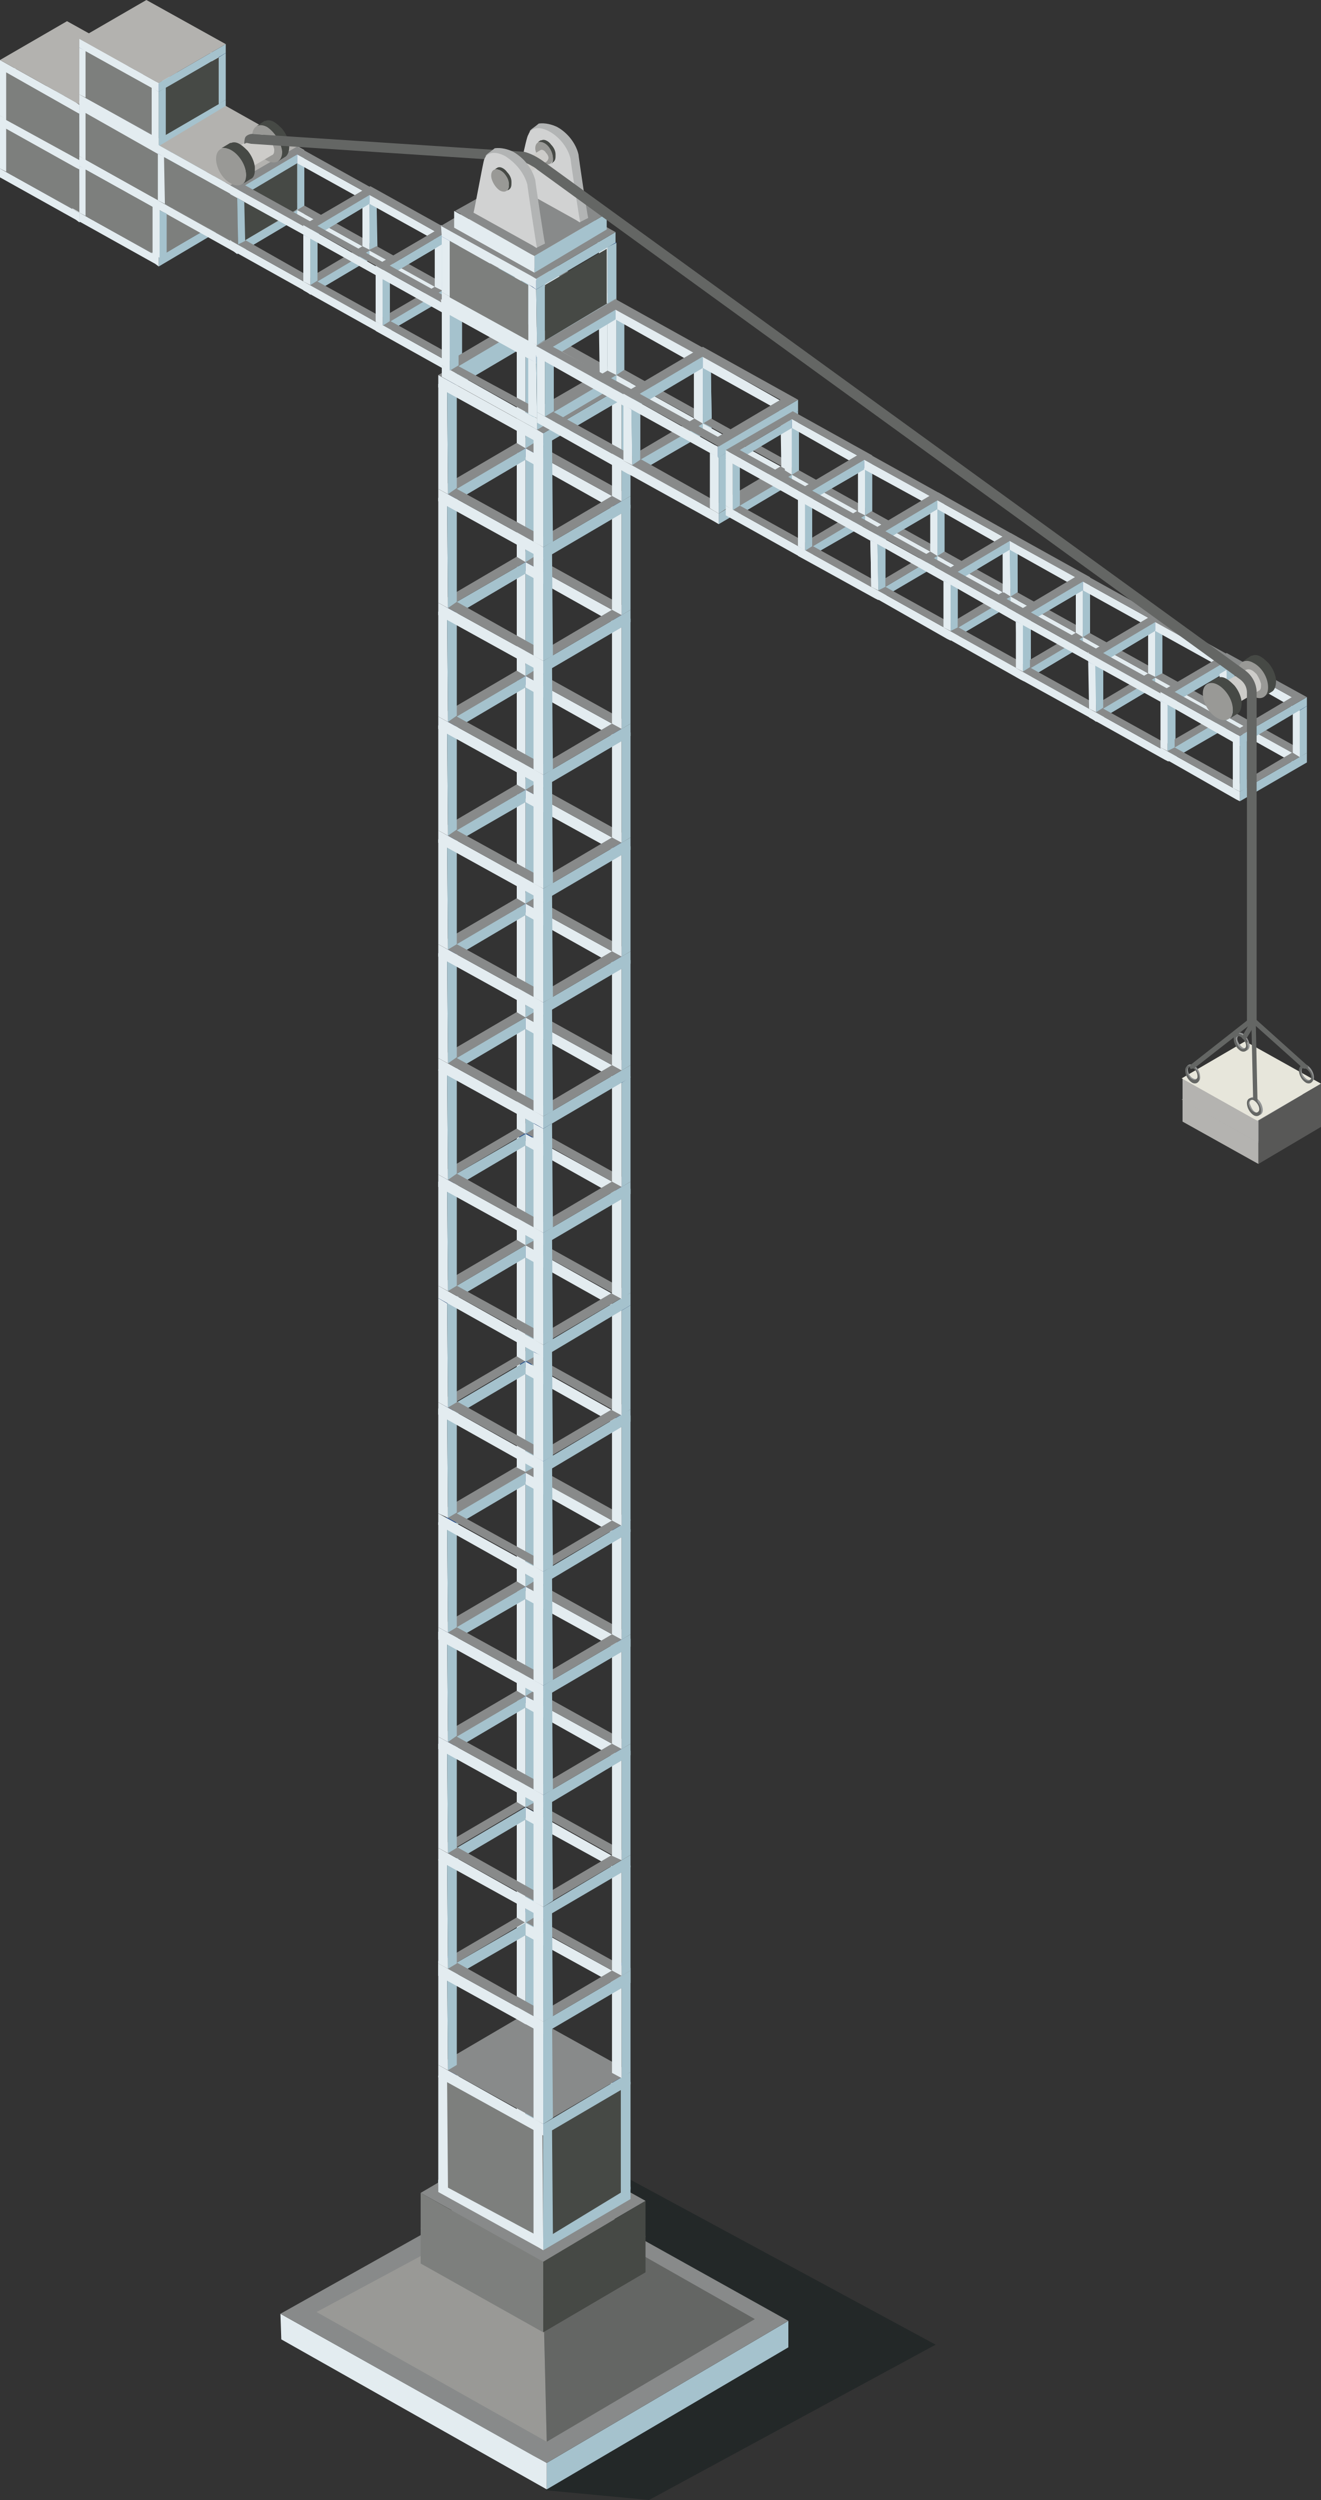 <?xml version="1.0" encoding="UTF-8"?> <!-- Generator: $$$/GeneralStr/196=Adobe Illustrator 27.6.0, SVG Export Plug-In . SVG Version: 6.00 Build 0) --> <svg xmlns="http://www.w3.org/2000/svg" xmlns:xlink="http://www.w3.org/1999/xlink" version="1.1" id="Ebene_1" x="0px" y="0px" viewBox="0 0 149.8 283.3" style="enable-background:new 0 0 149.8 283.3;" xml:space="preserve"><rect x="0" y="0" width="149.8" height="283.3" fill="#333333" stroke="none"/> <style type="text/css"> .st0{opacity:0.32;fill:#021112;enable-background:new ;} .st1{fill:#A5C2CD;} .st2{fill:#E3ECF0;} .st3{fill:#888A8A;} .st4{enable-background:new ;} .st5{fill:#27508F;} .st6{fill:#7D7F7D;} .st7{fill:#B3B2AF;} .st8{fill:#999996;} .st9{fill:#646664;} .st10{fill:#464945;} .st11{fill:#CDCCC9;} .st12{fill:#5A82BD;} .st13{fill:#B4B3B0;} .st14{fill:#B2B4B4;} .st15{fill:#D1D2D2;} .st16{fill:#585857;} .st17{fill:#E7E6DB;} .st18{fill:#939595;} </style> <g> <polygon class="st0" points="61.9,282.2 73.6,283.3 106.1,265.7 65,243.5 "></polygon> <g> <g> <g> <polygon class="st1" points="1.6,19 1.6,20.1 7.5,16.6 7.5,15.6 "></polygon> <polygon class="st2" points="7.5,15.6 7.5,16.6 15,20.8 15,19.7 "></polygon> <polygon class="st1" points="9,24.1 9,25.2 16.6,20.7 16.6,19.7 "></polygon> <polygon class="st2" points="8.6,23.9 9,24.1 9,25.2 8.6,24.9 0,20.1 0,19.1 "></polygon> <path class="st3" d="M16.6,19.7L9,24.1l-0.4-0.2L0,19.1l7.6-4.4L16.6,19.7z M9,23.2l5.9-3.5l-7.4-4.1l-5.9,3.5L9,23.2L9,23.2z"></path> </g> <g> <g> <g class="st4"> <g> <polygon class="st2" points="15,14.4 15,19.7 15.8,20.2 15.8,14.9 "></polygon> </g> <g> <polygon class="st1" points="15.8,14.9 15.8,20.2 16.6,19.7 16.6,14.4 "></polygon> </g> <g> <polygon class="st5" points="15,14.4 15.8,14.9 16.6,14.4 15.8,13.9 "></polygon> </g> </g> </g> </g> <g> <g> <g class="st4"> <g> <polygon class="st2" points="6.7,9.8 6.7,15.1 7.7,15.6 7.7,10.3 "></polygon> </g> <g> <polygon class="st1" points="7.5,10.3 7.5,15.6 8.4,15.1 8.3,9.8 "></polygon> </g> <g> <polygon class="st5" points="6.7,9.8 7.5,10.3 8.3,9.8 7.5,9.3 "></polygon> </g> </g> </g> </g> <g> <g> <g class="st4"> <g> <polygon class="st2" points="8.2,18.4 8.2,23.7 9,24.1 9,18.8 "></polygon> </g> <g> <polygon class="st1" points="9,18.8 9,24.1 9.8,23.6 9.8,18.3 "></polygon> </g> <g> <polygon class="st5" points="8.2,18.4 9,18.8 9.8,18.3 9,17.9 "></polygon> </g> </g> </g> </g> <g> <g> <g class="st4"> <g> <polygon class="st2" points="0,13.8 0,19.1 0.8,19.5 0.8,14.2 "></polygon> </g> <g> <polygon class="st1" points="0.8,14.2 0.8,19.5 1.6,19.1 1.6,13.7 "></polygon> </g> <g> <polygon class="st5" points="0,13.8 0.8,14.2 1.6,13.7 0.8,13.3 "></polygon> </g> </g> </g> </g> <g> <polygon class="st1" points="1.6,12.7 1.6,13.8 7.5,10.3 7.5,9.3 "></polygon> <polygon class="st2" points="7.5,9.3 7.5,10.3 14.9,14.5 14.9,13.4 "></polygon> <polygon class="st1" points="9,17.8 9,18.9 16.6,14.4 16.6,13.4 "></polygon> <polygon class="st2" points="8.6,17.6 9,17.8 9,18.9 8.6,18.6 0,13.8 0,12.8 "></polygon> <path class="st3" d="M16.6,13.4L9,17.8l-0.4-0.2L0,12.8l7.6-4.4L16.6,13.4z"></path> </g> </g> <g> <g> <g class="st4"> <g> <polygon class="st6" points="0.7,14.2 0.7,19.5 9.1,24.1 9,18.8 "></polygon> </g> <g> <polygon class="st1" points="9,18.8 9.1,24.1 15.8,20.2 15.8,14.9 "></polygon> </g> </g> </g> </g> </g> <g> <g> <g> <polygon class="st1" points="1.6,13.1 1.6,14.2 7.5,10.7 7.5,9.6 "></polygon> <polygon class="st2" points="7.5,9.6 7.5,10.7 15,14.8 15,13.8 "></polygon> <polygon class="st1" points="9,18.2 9,19.2 16.6,14.8 16.6,13.7 "></polygon> <polygon class="st2" points="8.6,17.9 9,18.2 9,19.2 8.6,19 0,14.2 0,13.1 "></polygon> <path class="st3" d="M16.6,13.7L9,18.1l-0.4-0.2L0,13.1l7.6-4.4L16.6,13.7z M9,17.2l5.9-3.5L7.5,9.6l-5.9,3.5L9,17.2L9,17.2z"></path> </g> <g> <g> <g class="st4"> <g> <polygon class="st2" points="15,8.5 15,13.8 15.8,14.2 15.8,8.9 "></polygon> </g> <g> <polygon class="st1" points="15.8,8.9 15.8,14.2 16.6,13.7 16.6,8.4 "></polygon> </g> <g> <polygon class="st5" points="15,8.5 15.8,8.9 16.6,8.4 15.8,8 "></polygon> </g> </g> </g> </g> <g> <g> <g class="st4"> <g> <polygon class="st2" points="6.7,3.9 6.7,9.2 7.7,9.7 7.7,4.4 "></polygon> </g> <g> <polygon class="st1" points="7.5,4.3 7.5,9.6 8.4,9.1 8.3,3.9 "></polygon> </g> <g> <polygon class="st5" points="6.7,3.9 7.5,4.3 8.3,3.9 7.5,3.4 "></polygon> </g> </g> </g> </g> <g> <g> <g class="st4"> <g> <polygon class="st2" points="8.2,12.4 8.2,17.7 9,18.2 9,12.9 "></polygon> </g> <g> <polygon class="st1" points="9,12.9 9,18.2 9.8,17.7 9.8,12.4 "></polygon> </g> <g> <polygon class="st5" points="8.2,12.4 9,12.9 9.8,12.4 9,12 "></polygon> </g> </g> </g> </g> <g> <g> <g class="st4"> <g> <polygon class="st2" points="0,7.8 0,13.1 0.8,13.6 0.8,8.3 "></polygon> </g> <g> <polygon class="st1" points="0.8,8.3 0.8,13.6 1.6,13.1 1.6,7.8 "></polygon> </g> <g> <polygon class="st5" points="0,7.8 0.8,8.3 1.6,7.8 0.8,7.4 "></polygon> </g> </g> </g> </g> <g> <polygon class="st1" points="1.6,6.8 1.6,7.9 7.5,4.4 7.5,3.3 "></polygon> <polygon class="st2" points="7.5,3.3 7.5,4.4 14.9,8.5 14.9,7.5 "></polygon> <polygon class="st1" points="9,11.9 9,12.9 16.6,8.5 16.6,7.4 "></polygon> <polygon class="st2" points="8.6,11.6 9,11.9 9,12.9 8.6,12.7 0,7.9 0,6.8 "></polygon> <path class="st7" d="M16.6,7.4L9,11.8l-0.4-0.2L0,6.8l7.6-4.4L16.6,7.4z"></path> </g> </g> <g> <g> <g class="st4"> <g> <polygon class="st6" points="0.7,8.2 0.7,13.6 9.1,18.2 9,12.9 "></polygon> </g> <g> <polygon class="st1" points="9,12.9 9.1,18.2 15.8,14.2 15.8,8.9 "></polygon> </g> </g> </g> </g> </g> <g> <g> <polygon class="st1" points="62,279.1 62,282.1 89.4,266 89.4,263 "></polygon> <polygon class="st2" points="62,279.1 62,282.1 31.9,265.1 31.8,262.2 "></polygon> <path class="st3" d="M89.4,263L62,279.1l-1.5-0.8l-28.7-16.1l28-15.7L89.4,263z"></path> </g> <g> <polygon class="st8" points="61.7,264.2 62,276.7 35.9,262 48,255.5 "></polygon> <polygon class="st9" points="70.8,254.4 85.6,262.8 62,276.7 61.7,264.2 "></polygon> </g> <g> <polygon class="st10" points="61.6,260.2 61.6,264.3 73.2,257.5 73.2,253.4 "></polygon> <polygon class="st6" points="61.6,260.2 61.6,264.3 47.7,256.5 47.7,252.4 "></polygon> <path class="st3" d="M73.2,253.4l-11.6,6.8l-0.6-0.3l-13.3-7.4l11.6-6.8L73.2,253.4z"></path> </g> <g> <polygon class="st10" points="61.6,256.3 61.6,260.4 73.2,253.5 73.2,249.4 "></polygon> <polygon class="st6" points="61.6,256.3 61.6,260.4 47.7,252.6 47.7,248.5 "></polygon> <path class="st3" d="M73.2,249.4l-11.6,6.8l-0.6-0.3l-13.3-7.4l11.6-6.8L73.2,249.4z"></path> </g> <g> <g> <polygon class="st1" points="51.8,247 51.8,248.4 59.6,243.8 59.6,242.4 "></polygon> <polygon class="st2" points="59.6,242.4 59.6,243.8 69.4,249.2 69.4,247.8 "></polygon> <polygon class="st1" points="61.6,253.6 61.6,255 71.5,249.2 71.5,247.8 "></polygon> <polygon class="st2" points="61.1,253.4 61.6,253.6 61.6,255 61.1,254.7 49.7,248.4 49.7,247 "></polygon> <path class="st3" d="M71.5,247.8l-9.9,5.8l-0.5-0.3L49.7,247l9.9-5.8L71.5,247.8z M61.6,252.4l7.8-4.6l-9.8-5.4l-7.8,4.6 L61.6,252.4L61.6,252.4z"></path> </g> <g> <g> <g class="st4"> <g> <polygon class="st2" points="69.4,236 69.4,247.9 70.5,248.4 70.5,236.6 "></polygon> </g> <g> <polygon class="st10" points="62.3,241.5 62.3,253.4 71.5,247.8 71.5,236 "></polygon> </g> <g> <polygon class="st5" points="69.4,236 70.5,236.6 71.5,236 70.5,235.4 "></polygon> </g> </g> </g> </g> <g> <g> <g class="st4"> <g> <polygon class="st2" points="58.6,230 58.6,241.8 59.6,242.4 59.6,230.6 "></polygon> </g> <g> <polygon class="st1" points="59.6,230.6 59.6,242.4 60.7,241.8 60.7,229.9 "></polygon> </g> <g> <polygon class="st5" points="58.6,230 59.6,230.6 60.7,229.9 59.6,229.3 "></polygon> </g> </g> </g> </g> <g> <g> <g class="st4"> <g> <polygon class="st6" points="50.5,235.7 50.6,247.8 61.6,253.7 61.6,241.8 "></polygon> </g> <g> <polygon class="st1" points="61.6,241.8 61.6,254 62.7,253.3 62.6,241.2 "></polygon> </g> <g> <polygon class="st1" points="70.4,236.6 70.4,248.7 71.5,248.1 71.5,235.9 "></polygon> </g> <g> <polygon class="st5" points="60.5,241.2 61.6,241.8 62.6,241.2 61.6,240.6 "></polygon> </g> </g> </g> </g> <g> <g> <g class="st4"> <g> <polygon class="st2" points="49.7,235.2 49.7,247.4 50.8,248 50.7,235.8 "></polygon> </g> <g> <polygon class="st2" points="60.5,241.2 60.5,253.4 61.6,254 61.5,241.8 "></polygon> </g> <g> <polygon class="st5" points="49.7,235.2 50.7,235.8 51.8,235.1 50.7,234.6 "></polygon> </g> </g> </g> </g> </g> <g> <g> <polygon class="st1" points="51.8,234 51.8,235.4 59.6,230.8 59.6,229.4 "></polygon> <polygon class="st2" points="59.6,229.4 59.6,230.8 69.4,236.2 69.4,234.9 "></polygon> <polygon class="st1" points="61.6,240.7 61.6,242 71.5,236.2 71.5,234.8 "></polygon> <polygon class="st2" points="61.1,240.4 61.6,240.7 61.6,242 61.1,241.7 49.7,235.4 49.7,234 "></polygon> <path class="st3" d="M71.5,234.8l-9.9,5.8l-0.5-0.3L49.7,234l9.9-5.8L71.5,234.8z"></path> </g> <g> <g> <g class="st4"> <g> <polygon class="st2" points="69.4,223 69.4,234.9 70.5,235.5 70.5,223.6 "></polygon> </g> <g> <polygon class="st1" points="70.5,223.6 70.5,235.5 71.5,234.8 71.5,223 "></polygon> </g> <g> <polygon class="st5" points="69.4,223 70.5,223.6 71.5,223 70.5,222.4 "></polygon> </g> </g> </g> </g> <g> <g> <g class="st4"> <g> <polygon class="st2" points="58.6,217 58.6,228.8 59.6,229.4 59.6,217.6 "></polygon> </g> <g> <polygon class="st1" points="59.6,217.6 59.6,229.4 60.7,228.8 60.7,216.9 "></polygon> </g> <g> <polygon class="st5" points="58.6,217 59.6,217.6 60.7,216.9 59.6,216.4 "></polygon> </g> </g> </g> </g> <g> <g> <g class="st4"> <g> <polygon class="st2" points="60.5,228.2 60.5,240.1 61.6,240.7 61.6,228.8 "></polygon> </g> <g> <polygon class="st1" points="61.6,228.8 61.6,240.7 62.7,240 62.6,228.2 "></polygon> </g> <g> <polygon class="st5" points="60.5,228.2 61.6,228.8 62.6,228.2 61.6,227.6 "></polygon> </g> </g> </g> </g> <g> <g> <g class="st4"> <g> <polygon class="st2" points="49.7,222.2 49.7,234 50.8,234.6 50.7,222.8 "></polygon> </g> <g> <polygon class="st1" points="50.7,222.8 50.8,234.6 51.8,234 51.8,222.2 "></polygon> </g> <g> <polygon class="st5" points="49.7,222.2 50.7,222.8 51.8,222.2 50.7,221.6 "></polygon> </g> </g> </g> </g> </g> </g> <g> <g> <polygon class="st1" points="51.8,222.4 51.8,223.8 59.6,219.3 59.6,217.9 "></polygon> <polygon class="st2" points="59.6,217.9 59.6,219.3 69.4,224.7 69.4,223.3 "></polygon> <polygon class="st1" points="61.6,229.1 61.6,230.5 71.5,224.7 71.5,223.3 "></polygon> <polygon class="st2" points="61.1,228.8 61.6,229.1 61.6,230.5 61.1,230.2 49.7,223.9 49.7,222.5 "></polygon> <path class="st3" d="M71.5,223.3l-9.9,5.8l-0.5-0.3l-11.4-6.3l9.9-5.8L71.5,223.3z M61.6,227.9l7.8-4.6l-9.8-5.5l-7.8,4.6 L61.6,227.9L61.6,227.9z"></path> </g> <g> <g> <g class="st4"> <g> <polygon class="st2" points="69.4,211.5 69.4,223.3 70.5,223.9 70.5,212.1 "></polygon> </g> <g> <polygon class="st1" points="70.5,212.1 70.5,223.9 71.5,223.3 71.5,211.4 "></polygon> </g> <g> <polygon class="st5" points="69.4,211.5 70.5,212.1 71.5,211.4 70.5,210.9 "></polygon> </g> </g> </g> </g> <g> <g> <g class="st4"> <g> <polygon class="st2" points="58.6,205.4 58.6,217.3 59.6,217.9 59.6,206 "></polygon> </g> <g> <polygon class="st1" points="59.6,206 59.6,217.9 60.7,217.2 60.7,205.4 "></polygon> </g> <g> <polygon class="st5" points="58.6,205.4 59.6,206 60.7,205.4 59.6,204.8 "></polygon> </g> </g> </g> </g> <g> <g> <g class="st4"> <g> <polygon class="st2" points="60.5,216.7 60.5,228.5 61.6,229.1 61.6,217.3 "></polygon> </g> <g> <polygon class="st1" points="61.6,217.3 61.6,229.1 62.7,228.5 62.6,216.7 "></polygon> </g> <g> <polygon class="st5" points="60.5,216.7 61.6,217.3 62.6,216.7 61.6,216.1 "></polygon> </g> </g> </g> </g> <g> <g> <g class="st4"> <g> <polygon class="st2" points="49.7,210.7 49.7,222.5 50.8,223.1 50.7,211.2 "></polygon> </g> <g> <polygon class="st1" points="50.7,211.2 50.8,223.1 51.8,222.5 51.8,210.6 "></polygon> </g> <g> <polygon class="st5" points="49.7,210.7 50.7,211.2 51.8,210.6 50.7,210 "></polygon> </g> </g> </g> </g> </g> <g> <g> <polygon class="st1" points="51.8,209.4 51.8,210.8 59.6,206.2 59.6,204.8 "></polygon> <polygon class="st2" points="59.6,204.8 59.6,206.2 69.4,211.6 69.4,210.3 "></polygon> <polygon class="st1" points="61.6,216.1 61.6,217.4 71.5,211.6 71.5,210.2 "></polygon> <polygon class="st2" points="61.1,215.8 61.6,216.1 61.6,217.4 61.1,217.1 49.7,210.8 49.7,209.4 "></polygon> <path class="st3" d="M71.5,210.2l-9.9,5.8l-0.5-0.3l-11.4-6.3l9.9-5.8L71.5,210.2z M61.6,214.8l7.8-4.6l-9.8-5.5l-7.8,4.6 L61.6,214.8L61.6,214.8z"></path> </g> <g> <g> <g class="st4"> <g> <polygon class="st2" points="69.4,198.4 69.4,210.3 70.5,210.8 70.5,199 "></polygon> </g> <g> <polygon class="st1" points="70.5,199 70.5,210.8 71.5,210.2 71.5,198.4 "></polygon> </g> <g> <polygon class="st5" points="69.4,198.4 70.5,199 71.5,198.4 70.5,197.8 "></polygon> </g> </g> </g> </g> <g> <g> <g class="st4"> <g> <polygon class="st2" points="58.6,192.4 58.6,204.2 59.6,204.8 59.6,193 "></polygon> </g> <g> <polygon class="st1" points="59.6,193 59.6,204.8 60.7,204.2 60.7,192.3 "></polygon> </g> <g> <polygon class="st5" points="58.6,192.4 59.6,193 60.7,192.3 59.6,191.8 "></polygon> </g> </g> </g> </g> <g> <g> <g class="st4"> <g> <polygon class="st2" points="60.5,203.6 60.5,215.5 61.6,216.1 61.6,204.2 "></polygon> </g> <g> <polygon class="st1" points="61.6,204.2 61.6,216.1 62.7,215.4 62.6,203.6 "></polygon> </g> <g> <polygon class="st5" points="60.5,203.6 61.6,204.2 62.6,203.6 61.6,203 "></polygon> </g> </g> </g> </g> <g> <g> <g class="st4"> <g> <polygon class="st2" points="49.7,197.6 49.7,209.4 50.8,210 50.7,198.2 "></polygon> </g> <g> <polygon class="st1" points="50.7,198.2 50.8,210 51.8,209.4 51.8,197.6 "></polygon> </g> <g> <polygon class="st5" points="49.7,197.6 50.7,198.2 51.8,197.6 50.7,197 "></polygon> </g> </g> </g> </g> </g> <g> <g> <polygon class="st1" points="51.8,196.7 51.8,198.1 59.6,193.5 59.6,192.2 "></polygon> <polygon class="st2" points="59.6,192.2 59.6,193.5 69.4,199 69.4,197.6 "></polygon> <polygon class="st1" points="61.6,203.4 61.6,204.8 71.5,198.9 71.5,197.6 "></polygon> <polygon class="st2" points="61.1,203.1 61.6,203.4 61.6,204.8 61.1,204.5 49.7,198.2 49.7,196.8 "></polygon> <path class="st3" d="M71.5,197.6l-9.9,5.8l-0.5-0.3l-11.4-6.3l9.9-5.8L71.5,197.6z M61.6,202.2l7.8-4.6l-9.8-5.4l-7.8,4.6 L61.6,202.2L61.6,202.2z"></path> </g> <g> <g> <g class="st4"> <g> <polygon class="st2" points="69.4,185.8 69.4,197.6 70.5,198.2 70.5,186.4 "></polygon> </g> <g> <polygon class="st1" points="70.5,186.4 70.5,198.2 71.5,197.6 71.5,185.7 "></polygon> </g> <g> <polygon class="st5" points="69.4,185.8 70.5,186.4 71.5,185.7 70.5,185.1 "></polygon> </g> </g> </g> </g> <g> <g> <g class="st4"> <g> <polygon class="st2" points="58.6,179.7 58.6,191.6 59.6,192.2 59.6,180.3 "></polygon> </g> <g> <polygon class="st1" points="59.6,180.3 59.6,192.2 60.7,191.5 60.7,179.7 "></polygon> </g> <g> <polygon class="st5" points="58.6,179.7 59.6,180.3 60.7,179.7 59.6,179.1 "></polygon> </g> </g> </g> </g> <g> <g> <g class="st4"> <g> <polygon class="st2" points="60.5,191 60.5,202.8 61.6,203.4 61.6,191.6 "></polygon> </g> <g> <polygon class="st1" points="61.6,191.6 61.6,203.4 62.7,202.8 62.6,190.9 "></polygon> </g> <g> <polygon class="st5" points="60.5,191 61.6,191.6 62.6,190.9 61.6,190.4 "></polygon> </g> </g> </g> </g> <g> <g> <g class="st4"> <g> <polygon class="st2" points="49.7,184.9 49.7,196.8 50.8,197.4 50.7,185.5 "></polygon> </g> <g> <polygon class="st1" points="50.7,185.5 50.8,197.4 51.8,196.7 51.8,184.9 "></polygon> </g> <g> <polygon class="st5" points="49.7,184.9 50.7,185.5 51.8,184.9 50.7,184.3 "></polygon> </g> </g> </g> </g> </g> <g> <g> <polygon class="st1" points="51.8,184.3 51.8,185.7 59.6,181.2 59.6,179.8 "></polygon> <polygon class="st2" points="59.6,179.8 59.6,181.2 69.4,186.6 69.4,185.2 "></polygon> <polygon class="st1" points="61.6,191 61.6,192.4 71.5,186.6 71.5,185.2 "></polygon> <polygon class="st2" points="61.1,190.7 61.6,191 61.6,192.4 61.1,192.1 49.7,185.8 49.7,184.4 "></polygon> <path class="st3" d="M71.5,185.2l-9.9,5.8l-0.5-0.3l-11.4-6.3l9.9-5.8L71.5,185.2z M61.6,189.8l7.8-4.6l-9.8-5.4l-7.8,4.6 L61.6,189.8L61.6,189.8z"></path> </g> <g> <g> <g class="st4"> <g> <polygon class="st2" points="69.4,173.4 69.4,185.2 70.5,185.8 70.5,174 "></polygon> </g> <g> <polygon class="st1" points="70.5,174 70.5,185.8 71.5,185.2 71.5,173.3 "></polygon> </g> <g> <polygon class="st5" points="69.4,173.4 70.5,174 71.5,173.3 70.5,172.8 "></polygon> </g> </g> </g> </g> <g> <g> <g class="st4"> <g> <polygon class="st2" points="58.6,167.3 58.6,179.2 59.6,179.8 59.6,167.9 "></polygon> </g> <g> <polygon class="st1" points="59.6,167.9 59.6,179.8 60.7,179.1 60.7,167.3 "></polygon> </g> <g> <polygon class="st5" points="58.6,167.3 59.6,167.9 60.7,167.3 59.6,166.7 "></polygon> </g> </g> </g> </g> <g> <g> <g class="st4"> <g> <polygon class="st2" points="60.5,178.6 60.5,190.4 61.6,191 61.6,179.2 "></polygon> </g> <g> <polygon class="st1" points="61.6,179.2 61.6,191 62.7,190.4 62.6,178.6 "></polygon> </g> <g> <polygon class="st5" points="60.5,178.6 61.6,179.2 62.6,178.6 61.6,178 "></polygon> </g> </g> </g> </g> <g> <g> <g class="st4"> <g> <polygon class="st2" points="49.7,172.5 49.7,184.4 50.8,185 50.7,173.1 "></polygon> </g> <g> <polygon class="st1" points="50.7,173.1 50.8,185 51.8,184.4 51.8,172.5 "></polygon> </g> <g> <polygon class="st5" points="49.7,172.5 50.7,173.1 51.8,172.5 50.7,171.9 "></polygon> </g> </g> </g> </g> </g> <g> <g> <polygon class="st1" points="51.8,171.4 51.8,172.8 59.6,168.2 59.6,166.8 "></polygon> <polygon class="st2" points="59.6,166.8 59.6,168.2 69.4,173.7 69.4,172.3 "></polygon> <polygon class="st1" points="61.6,178.1 61.6,179.5 71.5,173.6 71.5,172.2 "></polygon> <polygon class="st2" points="61.1,177.8 61.6,178.1 61.6,179.5 61.1,179.2 49.7,172.8 49.7,171.5 "></polygon> <path class="st3" d="M71.5,172.2l-9.9,5.8l-0.5-0.3l-11.4-6.3l9.9-5.8L71.5,172.2z M61.6,176.9l7.8-4.6l-9.8-5.4l-7.8,4.6 L61.6,176.9L61.6,176.9z"></path> </g> <g> <g> <g class="st4"> <g> <polygon class="st2" points="69.4,160.5 69.4,172.3 70.5,172.9 70.5,161 "></polygon> </g> <g> <polygon class="st1" points="70.5,161 70.5,172.9 71.5,172.3 71.5,160.4 "></polygon> </g> <g> <polygon class="st5" points="69.4,160.5 70.5,161 71.5,160.4 70.5,159.8 "></polygon> </g> </g> </g> </g> <g> <g> <g class="st4"> <g> <polygon class="st2" points="58.6,154.4 58.6,166.3 59.6,166.8 59.6,155 "></polygon> </g> <g> <polygon class="st1" points="59.6,155 59.6,166.8 60.7,166.2 60.7,154.4 "></polygon> </g> <g> <polygon class="st5" points="58.6,154.4 59.6,155 60.7,154.4 59.6,153.8 "></polygon> </g> </g> </g> </g> <g> <g> <g class="st4"> <g> <polygon class="st2" points="60.5,165.7 60.5,177.5 61.6,178.1 61.6,166.3 "></polygon> </g> <g> <polygon class="st1" points="61.6,166.3 61.6,178.1 62.7,177.5 62.6,165.6 "></polygon> </g> <g> <polygon class="st5" points="60.5,165.7 61.6,166.3 62.6,165.6 61.6,165 "></polygon> </g> </g> </g> </g> <g> <g> <g class="st4"> <g> <polygon class="st2" points="49.7,159.6 49.7,171.5 50.8,172 50.7,160.2 "></polygon> </g> <g> <polygon class="st1" points="50.7,160.2 50.8,172 51.8,171.4 51.8,159.6 "></polygon> </g> <g> <polygon class="st5" points="49.7,159.6 50.7,160.2 51.8,159.6 50.7,159 "></polygon> </g> </g> </g> </g> </g> <g> <g> <polygon class="st1" points="51.8,158.9 51.8,160.3 59.6,155.7 59.6,154.3 "></polygon> <polygon class="st2" points="59.6,154.3 59.6,155.7 69.4,161.2 69.4,159.8 "></polygon> <polygon class="st1" points="61.6,165.6 61.6,167 71.5,161.1 71.5,159.7 "></polygon> <polygon class="st2" points="61.1,165.3 61.6,165.6 61.6,167 61.1,166.7 49.7,160.3 49.7,158.9 "></polygon> <path class="st3" d="M71.5,159.7l-9.9,5.8l-0.5-0.3l-11.4-6.3l9.9-5.8L71.5,159.7z M61.6,164.3l7.8-4.6l-9.8-5.5l-7.8,4.6 L61.6,164.3L61.6,164.3z"></path> </g> <g> <g> <g class="st4"> <g> <polygon class="st2" points="69.4,147.9 69.4,159.8 70.5,160.4 70.5,148.5 "></polygon> </g> <g> <polygon class="st1" points="70.5,148.5 70.5,160.4 71.5,159.7 71.5,147.9 "></polygon> </g> <g> <polygon class="st5" points="69.4,147.9 70.5,148.5 71.5,147.9 70.5,147.3 "></polygon> </g> </g> </g> </g> <g> <g> <g class="st4"> <g> <polygon class="st2" points="58.6,141.9 58.6,153.7 59.6,154.3 59.6,142.5 "></polygon> </g> <g> <polygon class="st1" points="59.6,142.5 59.6,154.3 60.7,153.7 60.7,141.9 "></polygon> </g> <g> <polygon class="st5" points="58.6,141.9 59.6,142.5 60.7,141.9 59.6,141.3 "></polygon> </g> </g> </g> </g> <g> <g> <g class="st4"> <g> <polygon class="st2" points="60.5,153.2 60.5,165 61.6,165.6 61.6,153.7 "></polygon> </g> <g> <polygon class="st1" points="61.6,153.7 61.6,165.6 62.7,165 62.6,153.1 "></polygon> </g> <g> <polygon class="st5" points="60.5,153.2 61.6,153.7 62.6,153.1 61.6,152.5 "></polygon> </g> </g> </g> </g> <g> <g> <g class="st4"> <g> <polygon class="st2" points="49.7,147.1 49.7,158.9 50.8,159.5 50.7,147.7 "></polygon> </g> <g> <polygon class="st1" points="50.7,147.7 50.8,159.5 51.8,158.9 51.8,147.1 "></polygon> </g> <g> <polygon class="st5" points="49.7,147.1 50.7,147.7 51.8,147.1 50.7,146.5 "></polygon> </g> </g> </g> </g> </g> <g> <g> <polygon class="st1" points="51.8,145.7 51.8,147.1 59.6,142.5 59.6,141.1 "></polygon> <polygon class="st2" points="59.6,141.1 59.6,142.5 69.4,148 69.4,146.6 "></polygon> <polygon class="st1" points="61.6,152.4 61.6,153.8 71.5,147.9 71.5,146.5 "></polygon> <polygon class="st2" points="61.1,152.1 61.6,152.4 61.6,153.8 61.1,153.5 49.7,147.1 49.7,145.7 "></polygon> <path class="st3" d="M71.5,146.5l-9.9,5.8l-0.5-0.3l-11.4-6.3l9.9-5.8L71.5,146.5z M61.6,151.1l7.8-4.6l-9.8-5.4l-7.8,4.6 L61.6,151.1L61.6,151.1z"></path> </g> <g> <g> <g class="st4"> <g> <polygon class="st2" points="69.4,134.7 69.4,146.6 70.5,147.2 70.5,135.3 "></polygon> </g> <g> <polygon class="st1" points="70.5,135.3 70.5,147.2 71.5,146.5 71.5,134.7 "></polygon> </g> <g> <polygon class="st5" points="69.4,134.7 70.5,135.3 71.5,134.7 70.5,134.1 "></polygon> </g> </g> </g> </g> <g> <g> <g class="st4"> <g> <polygon class="st2" points="58.6,128.7 58.6,140.5 59.6,141.1 59.6,129.3 "></polygon> </g> <g> <polygon class="st1" points="59.6,129.3 59.6,141.1 60.7,140.5 60.7,128.7 "></polygon> </g> <g> <polygon class="st5" points="58.6,128.7 59.6,129.3 60.7,128.7 59.6,128.1 "></polygon> </g> </g> </g> </g> <g> <g> <g class="st4"> <g> <polygon class="st2" points="60.5,140 60.5,151.8 61.6,152.4 61.6,140.5 "></polygon> </g> <g> <polygon class="st1" points="61.6,140.5 61.6,152.4 62.7,151.8 62.6,139.9 "></polygon> </g> <g> <polygon class="st5" points="60.5,140 61.6,140.5 62.6,139.9 61.6,139.3 "></polygon> </g> </g> </g> </g> <g> <g> <g class="st4"> <g> <polygon class="st2" points="49.7,133.9 49.7,145.7 50.8,146.3 50.7,134.5 "></polygon> </g> <g> <polygon class="st1" points="50.7,134.5 50.8,146.3 51.8,145.7 51.8,133.9 "></polygon> </g> <g> <polygon class="st5" points="49.7,133.9 50.7,134.5 51.8,133.9 50.7,133.3 "></polygon> </g> </g> </g> </g> </g> <g> <g> <polygon class="st1" points="51.8,133 51.8,134.4 59.6,129.8 59.6,128.5 "></polygon> <polygon class="st2" points="59.6,128.5 59.6,129.8 69.4,135.3 69.4,133.9 "></polygon> <polygon class="st1" points="61.6,139.7 61.6,141.1 71.5,135.3 71.5,133.9 "></polygon> <polygon class="st2" points="61.1,139.4 61.6,139.7 61.6,141.1 61.1,140.8 49.7,134.5 49.7,133.1 "></polygon> <path class="st3" d="M71.5,133.9l-9.9,5.8l-0.5-0.3l-11.4-6.3l9.9-5.8L71.5,133.9z M61.6,138.5l7.8-4.6l-9.8-5.5l-7.8,4.6 L61.6,138.5L61.6,138.5z"></path> </g> <g> <g> <g class="st4"> <g> <polygon class="st2" points="69.4,122.1 69.4,133.9 70.5,134.5 70.5,122.7 "></polygon> </g> <g> <polygon class="st1" points="70.5,122.7 70.5,134.5 71.5,133.9 71.5,122 "></polygon> </g> <g> <polygon class="st5" points="69.4,122.1 70.5,122.7 71.5,122 70.5,121.5 "></polygon> </g> </g> </g> </g> <g> <g> <g class="st4"> <g> <polygon class="st2" points="58.6,116 58.6,127.9 59.6,128.5 59.6,116.6 "></polygon> </g> <g> <polygon class="st1" points="59.6,116.6 59.6,128.5 60.7,127.8 60.7,116 "></polygon> </g> <g> <polygon class="st5" points="58.6,116 59.6,116.6 60.7,116 59.6,115.4 "></polygon> </g> </g> </g> </g> <g> <g> <g class="st4"> <g> <polygon class="st2" points="60.5,127.3 60.5,139.1 61.6,139.7 61.6,127.9 "></polygon> </g> <g> <polygon class="st1" points="61.6,127.9 61.6,139.7 62.7,139.1 62.6,127.3 "></polygon> </g> <g> <polygon class="st5" points="60.5,127.3 61.6,127.9 62.6,127.3 61.6,126.7 "></polygon> </g> </g> </g> </g> <g> <g> <g class="st4"> <g> <polygon class="st2" points="49.7,121.2 49.7,133.1 50.8,133.7 50.7,121.8 "></polygon> </g> <g> <polygon class="st1" points="50.7,121.8 50.8,133.7 51.8,133 51.8,121.2 "></polygon> </g> <g> <polygon class="st5" points="49.7,121.2 50.7,121.8 51.8,121.2 50.7,120.6 "></polygon> </g> </g> </g> </g> </g> <g> <g> <polygon class="st1" points="51.8,119.8 51.8,121.2 59.6,116.6 59.6,115.3 "></polygon> <polygon class="st2" points="59.6,115.3 59.6,116.6 69.4,122.1 69.4,120.7 "></polygon> <polygon class="st1" points="61.6,126.5 61.6,127.9 71.5,122.1 71.5,120.7 "></polygon> <polygon class="st2" points="61.1,126.2 61.6,126.5 61.6,127.9 61.1,127.6 49.7,121.3 49.7,119.9 "></polygon> <path class="st3" d="M71.5,120.7l-9.9,5.8l-0.5-0.3l-11.4-6.3l9.9-5.8L71.5,120.7z M61.6,125.3l7.8-4.6l-9.8-5.4l-7.8,4.6 L61.6,125.3L61.6,125.3z"></path> </g> <g> <g> <g class="st4"> <g> <polygon class="st2" points="69.4,108.9 69.4,120.7 70.5,121.3 70.5,109.5 "></polygon> </g> <g> <polygon class="st1" points="70.5,109.5 70.5,121.3 71.5,120.7 71.5,108.8 "></polygon> </g> <g> <polygon class="st5" points="69.4,108.9 70.5,109.5 71.5,108.8 70.5,108.3 "></polygon> </g> </g> </g> </g> <g> <g> <g class="st4"> <g> <polygon class="st2" points="58.6,102.8 58.6,114.7 59.6,115.3 59.6,103.4 "></polygon> </g> <g> <polygon class="st1" points="59.6,103.4 59.6,115.3 60.7,114.6 60.7,102.8 "></polygon> </g> <g> <polygon class="st5" points="58.6,102.8 59.6,103.4 60.7,102.8 59.6,102.2 "></polygon> </g> </g> </g> </g> <g> <g> <g class="st4"> <g> <polygon class="st2" points="60.5,114.1 60.5,125.9 61.6,126.5 61.6,114.7 "></polygon> </g> <g> <polygon class="st1" points="61.6,114.7 61.6,126.5 62.7,125.9 62.6,114.1 "></polygon> </g> <g> <polygon class="st5" points="60.5,114.1 61.6,114.7 62.6,114.1 61.6,113.5 "></polygon> </g> </g> </g> </g> <g> <g> <g class="st4"> <g> <polygon class="st2" points="49.7,108 49.7,119.9 50.8,120.5 50.7,108.6 "></polygon> </g> <g> <polygon class="st1" points="50.7,108.6 50.8,120.5 51.8,119.8 51.8,108 "></polygon> </g> <g> <polygon class="st5" points="49.7,108 50.7,108.6 51.8,108 50.7,107.4 "></polygon> </g> </g> </g> </g> </g> <g> <g> <polygon class="st1" points="51.8,106.9 51.8,108.3 59.6,103.7 59.6,102.4 "></polygon> <polygon class="st2" points="59.6,102.4 59.6,103.7 69.4,109.2 69.4,107.8 "></polygon> <polygon class="st1" points="61.6,113.6 61.6,115 71.5,109.2 71.5,107.8 "></polygon> <polygon class="st2" points="61.1,113.3 61.6,113.6 61.6,115 61.1,114.7 49.7,108.4 49.7,107 "></polygon> <path class="st3" d="M71.5,107.8l-9.9,5.8l-0.5-0.3L49.7,107l9.9-5.8L71.5,107.8z M61.6,112.4l7.8-4.6l-9.8-5.4l-7.8,4.6 L61.6,112.4L61.6,112.4z"></path> </g> <g> <g> <g class="st4"> <g> <polygon class="st2" points="69.4,96 69.4,107.8 70.5,108.4 70.5,96.6 "></polygon> </g> <g> <polygon class="st1" points="70.5,96.6 70.5,108.4 71.5,107.8 71.5,95.9 "></polygon> </g> <g> <polygon class="st5" points="69.4,96 70.5,96.6 71.5,95.9 70.5,95.4 "></polygon> </g> </g> </g> </g> <g> <g> <g class="st4"> <g> <polygon class="st2" points="58.6,89.9 58.6,101.8 59.6,102.4 59.6,90.5 "></polygon> </g> <g> <polygon class="st1" points="59.6,90.5 59.6,102.4 60.7,101.7 60.7,89.9 "></polygon> </g> <g> <polygon class="st5" points="58.6,89.9 59.6,90.5 60.7,89.9 59.6,89.3 "></polygon> </g> </g> </g> </g> <g> <g> <g class="st4"> <g> <polygon class="st2" points="60.5,101.2 60.5,113 61.6,113.6 61.6,101.8 "></polygon> </g> <g> <polygon class="st1" points="61.6,101.8 61.6,113.6 62.7,113 62.6,101.2 "></polygon> </g> <g> <polygon class="st5" points="60.5,101.2 61.6,101.8 62.6,101.2 61.6,100.6 "></polygon> </g> </g> </g> </g> <g> <g> <g class="st4"> <g> <polygon class="st2" points="49.7,95.1 49.7,107 50.8,107.6 50.7,95.7 "></polygon> </g> <g> <polygon class="st1" points="50.7,95.7 50.8,107.6 51.8,107 51.8,95.1 "></polygon> </g> <g> <polygon class="st5" points="49.7,95.1 50.7,95.7 51.8,95.1 50.7,94.5 "></polygon> </g> </g> </g> </g> </g> <g> <g> <polygon class="st1" points="51.8,94 51.8,95.4 59.6,90.9 59.6,89.5 "></polygon> <polygon class="st2" points="59.6,89.5 59.6,90.9 69.4,96.3 69.4,94.9 "></polygon> <polygon class="st1" points="61.6,100.7 61.6,102.1 71.5,96.3 71.5,94.9 "></polygon> <polygon class="st2" points="61.1,100.4 61.6,100.7 61.6,102.1 61.1,101.8 49.7,95.5 49.7,94.1 "></polygon> <path class="st3" d="M71.5,94.9l-9.9,5.8l-0.5-0.3l-11.4-6.3l9.9-5.8L71.5,94.9z M61.6,99.5l7.8-4.6l-9.8-5.4l-7.8,4.6L61.6,99.5 L61.6,99.5z"></path> </g> <g> <g> <g class="st4"> <g> <polygon class="st2" points="69.4,83.1 69.4,94.9 70.5,95.5 70.5,83.7 "></polygon> </g> <g> <polygon class="st1" points="70.5,83.7 70.5,95.5 71.5,94.9 71.5,83 "></polygon> </g> <g> <polygon class="st5" points="69.4,83.1 70.5,83.7 71.5,83 70.5,82.4 "></polygon> </g> </g> </g> </g> <g> <g> <g class="st4"> <g> <polygon class="st2" points="58.6,77 58.6,88.9 59.6,89.5 59.6,77.6 "></polygon> </g> <g> <polygon class="st1" points="59.6,77.6 59.6,89.5 60.7,88.8 60.7,77 "></polygon> </g> <g> <polygon class="st5" points="58.6,77 59.6,77.6 60.7,77 59.6,76.4 "></polygon> </g> </g> </g> </g> <g> <g> <g class="st4"> <g> <polygon class="st2" points="60.5,88.3 60.5,100.1 61.6,100.7 61.6,88.9 "></polygon> </g> <g> <polygon class="st1" points="61.6,88.9 61.6,100.7 62.7,100.1 62.6,88.3 "></polygon> </g> <g> <polygon class="st5" points="60.5,88.3 61.6,88.9 62.6,88.3 61.6,87.7 "></polygon> </g> </g> </g> </g> <g> <g> <g class="st4"> <g> <polygon class="st2" points="49.7,82.2 49.7,94.1 50.8,94.7 50.7,82.8 "></polygon> </g> <g> <polygon class="st1" points="50.7,82.8 50.8,94.7 51.8,94 51.8,82.2 "></polygon> </g> <g> <polygon class="st5" points="49.7,82.2 50.7,82.8 51.8,82.2 50.7,81.6 "></polygon> </g> </g> </g> </g> </g> <g> <g> <polygon class="st1" points="51.8,81.1 51.8,82.5 59.6,77.9 59.6,76.6 "></polygon> <polygon class="st2" points="59.6,76.6 59.6,77.9 69.4,83.4 69.4,82 "></polygon> <polygon class="st1" points="61.6,87.8 61.6,89.2 71.5,83.4 71.5,82 "></polygon> <polygon class="st2" points="61.1,87.5 61.6,87.8 61.6,89.2 61.1,88.9 49.7,82.6 49.7,81.2 "></polygon> <path class="st3" d="M71.5,82l-9.9,5.8l-0.5-0.3l-11.4-6.3l9.9-5.8L71.5,82z M61.6,86.6l7.8-4.6l-9.8-5.4l-7.8,4.6L61.6,86.6 L61.6,86.6z"></path> </g> <g> <g> <g class="st4"> <g> <polygon class="st2" points="69.4,70.2 69.4,82 70.5,82.6 70.5,70.8 "></polygon> </g> <g> <polygon class="st1" points="70.5,70.8 70.5,82.6 71.5,82 71.5,70.1 "></polygon> </g> <g> <polygon class="st5" points="69.4,70.2 70.5,70.8 71.5,70.1 70.5,69.6 "></polygon> </g> </g> </g> </g> <g> <g> <g class="st4"> <g> <polygon class="st2" points="58.6,64.1 58.6,76 59.6,76.6 59.6,64.7 "></polygon> </g> <g> <polygon class="st1" points="59.6,64.7 59.6,76.6 60.7,75.9 60.7,64.1 "></polygon> </g> <g> <polygon class="st5" points="58.6,64.1 59.6,64.7 60.7,64.1 59.6,63.5 "></polygon> </g> </g> </g> </g> <g> <g> <g class="st4"> <g> <polygon class="st2" points="60.5,75.4 60.5,87.2 61.6,87.8 61.6,76 "></polygon> </g> <g> <polygon class="st1" points="61.6,76 61.6,87.8 62.7,87.2 62.6,75.4 "></polygon> </g> <g> <polygon class="st5" points="60.5,75.4 61.6,76 62.6,75.4 61.6,74.8 "></polygon> </g> </g> </g> </g> <g> <g> <g class="st4"> <g> <polygon class="st2" points="49.7,69.3 49.7,81.2 50.8,81.8 50.7,69.9 "></polygon> </g> <g> <polygon class="st1" points="50.7,69.9 50.8,81.8 51.8,81.1 51.8,69.3 "></polygon> </g> <g> <polygon class="st5" points="49.7,69.3 50.7,69.9 51.8,69.3 50.7,68.7 "></polygon> </g> </g> </g> </g> </g> <g> <g> <polygon class="st1" points="51.8,68.2 51.8,69.6 59.6,65 59.6,63.7 "></polygon> <polygon class="st2" points="59.6,63.7 59.6,65 69.4,70.5 69.4,69.1 "></polygon> <polygon class="st1" points="61.6,74.9 61.6,76.3 71.5,70.5 71.5,69.1 "></polygon> <polygon class="st2" points="61.1,74.6 61.6,74.9 61.6,76.3 61.1,76 49.7,69.7 49.7,68.3 "></polygon> <path class="st3" d="M71.5,69.1l-9.9,5.8l-0.5-0.3l-11.4-6.3l9.9-5.8L71.5,69.1z M61.6,73.7l7.8-4.6l-9.8-5.4l-7.8,4.5L61.6,73.7 L61.6,73.7z"></path> </g> <g> <g> <g class="st4"> <g> <polygon class="st2" points="69.4,57.3 69.4,69.1 70.5,69.7 70.5,57.9 "></polygon> </g> <g> <polygon class="st1" points="70.5,57.9 70.5,69.7 71.5,69.1 71.5,57.2 "></polygon> </g> <g> <polygon class="st5" points="69.4,57.3 70.5,57.9 71.5,57.2 70.5,56.6 "></polygon> </g> </g> </g> </g> <g> <g> <g class="st4"> <g> <polygon class="st2" points="58.6,51.2 58.6,63.1 59.6,63.7 59.6,51.8 "></polygon> </g> <g> <polygon class="st1" points="59.6,51.8 59.6,63.7 60.7,63 60.7,51.2 "></polygon> </g> <g> <polygon class="st5" points="58.6,51.2 59.6,51.8 60.7,51.2 59.6,50.6 "></polygon> </g> </g> </g> </g> <g> <g> <g class="st4"> <g> <polygon class="st2" points="60.5,62.5 60.5,74.3 61.6,74.9 61.6,63.1 "></polygon> </g> <g> <polygon class="st1" points="61.6,63.1 61.6,74.9 62.7,74.3 62.6,62.5 "></polygon> </g> <g> <polygon class="st5" points="60.5,62.5 61.6,63.1 62.6,62.5 61.6,61.9 "></polygon> </g> </g> </g> </g> <g> <g> <g class="st4"> <g> <polygon class="st2" points="49.7,56.4 49.7,68.3 50.8,68.9 50.7,57 "></polygon> </g> <g> <polygon class="st1" points="50.7,57 50.8,68.9 51.8,68.2 51.8,56.4 "></polygon> </g> <g> <polygon class="st5" points="49.7,56.4 50.7,57 51.8,56.4 50.7,55.8 "></polygon> </g> </g> </g> </g> </g> <g> <g> <polygon class="st1" points="51.8,55.3 51.8,56.7 59.6,52.1 59.6,50.8 "></polygon> <polygon class="st2" points="59.6,50.8 59.6,52.1 69.4,57.6 69.4,56.2 "></polygon> <polygon class="st1" points="61.6,62 61.6,63.4 71.5,57.6 71.5,56.2 "></polygon> <polygon class="st2" points="61.1,61.7 61.6,62 61.6,63.4 61.1,63.1 49.7,56.8 49.7,55.4 "></polygon> <path class="st3" d="M71.5,56.2L61.6,62l-0.5-0.3l-11.4-6.3l9.9-5.8L71.5,56.2z M61.6,60.8l7.8-4.6l-9.8-5.4l-7.8,4.6L61.6,60.8 L61.6,60.8z"></path> </g> <g> <g> <g class="st4"> <g> <polygon class="st2" points="69.4,44.4 69.4,56.2 70.5,56.8 70.5,45 "></polygon> </g> <g> <polygon class="st1" points="70.5,45 70.5,56.8 71.5,56.2 71.5,44.3 "></polygon> </g> <g> <polygon class="st5" points="69.4,44.4 70.5,45 71.5,44.3 70.5,43.7 "></polygon> </g> </g> </g> </g> <g> <g> <g class="st4"> <g> <polygon class="st2" points="58.6,38.3 58.6,50.2 59.6,50.8 59.6,38.9 "></polygon> </g> <g> <polygon class="st1" points="59.6,38.9 59.6,50.8 60.7,50.1 60.7,38.3 "></polygon> </g> <g> <polygon class="st5" points="58.6,38.3 59.6,38.9 60.7,38.3 59.6,37.7 "></polygon> </g> </g> </g> </g> <g> <g> <g class="st4"> <g> <polygon class="st2" points="60.5,49.6 60.5,61.4 61.6,62 61.6,50.2 "></polygon> </g> <g> <polygon class="st1" points="61.6,50.2 61.6,62 62.7,61.4 62.6,49.6 "></polygon> </g> <g> <polygon class="st5" points="60.5,49.6 61.6,50.2 62.6,49.6 61.6,49 "></polygon> </g> </g> </g> </g> <g> <g> <g class="st4"> <g> <polygon class="st2" points="49.7,43.5 49.7,55.4 50.8,56 50.7,44.1 "></polygon> </g> <g> <polygon class="st1" points="50.7,44.1 50.8,56 51.8,55.3 51.8,43.5 "></polygon> </g> <g> <polygon class="st5" points="49.7,43.5 50.7,44.1 51.8,43.5 50.7,42.9 "></polygon> </g> </g> </g> </g> </g> <g> <g> <polygon class="st1" points="51.8,42.4 51.8,43.8 59.6,39.2 59.6,37.9 "></polygon> <polygon class="st2" points="59.6,37.9 59.6,39.2 69.4,44.7 69.4,43.3 "></polygon> <polygon class="st1" points="61.6,49.1 61.6,50.5 71.5,44.7 71.5,43.3 "></polygon> <polygon class="st2" points="61.1,48.8 61.6,49.1 61.6,50.5 61.1,50.2 49.7,43.9 49.7,42.5 "></polygon> <path class="st3" d="M71.5,43.3l-9.9,5.8l-0.5-0.3l-11.4-6.3l9.9-5.8L71.5,43.3z M61.6,47.9l7.8-4.6l-9.8-5.4l-7.8,4.6L61.6,47.9 L61.6,47.9z"></path> </g> </g> <g> <g> <g> <polygon class="st1" points="10.6,24 10.6,25.1 16.6,21.6 16.5,20.6 "></polygon> <polygon class="st2" points="16.5,20.6 16.6,21.6 24,25.7 24,24.7 "></polygon> <polygon class="st1" points="18,29.1 18,30.2 25.6,25.7 25.6,24.7 "></polygon> <polygon class="st2" points="17.6,28.9 18,29.1 18,30.2 17.6,29.9 9,25.1 9,24.1 "></polygon> <path class="st3" d="M25.6,24.7L18,29.1l-0.4-0.2L9,24.1l7.6-4.4L25.6,24.7z M18,28.2l5.9-3.5l-7.4-4.1l-5.9,3.5L18,28.2 L18,28.2z"></path> </g> <g> <g> <g class="st4"> <g> <polygon class="st2" points="24,19.4 24,24.7 24.8,25.1 24.8,19.8 "></polygon> </g> <g> <polygon class="st1" points="24.8,19.8 24.8,25.1 25.6,24.7 25.6,19.4 "></polygon> </g> <g> <polygon class="st5" points="24,19.4 24.8,19.8 25.6,19.4 24.8,18.9 "></polygon> </g> </g> </g> </g> <g> <g> <g class="st4"> <g> <polygon class="st2" points="15.7,14.8 15.7,20.1 16.7,20.6 16.7,15.3 "></polygon> </g> <g> <polygon class="st1" points="16.5,15.2 16.5,20.6 17.4,20.1 17.3,14.8 "></polygon> </g> <g> <polygon class="st5" points="15.7,14.8 16.5,15.2 17.3,14.8 16.5,14.3 "></polygon> </g> </g> </g> </g> <g> <g> <g class="st4"> <g> <polygon class="st2" points="17.2,23.4 17.2,28.7 18,29.1 18,23.8 "></polygon> </g> <g> <polygon class="st1" points="18,23.8 18,29.1 18.9,28.6 18.8,23.3 "></polygon> </g> <g> <polygon class="st5" points="17.2,23.4 18,23.8 18.8,23.3 18,22.9 "></polygon> </g> </g> </g> </g> <g> <g> <g class="st4"> <g> <polygon class="st2" points="9,18.8 9,24.1 9.8,24.5 9.8,19.2 "></polygon> </g> <g> <polygon class="st1" points="9.8,19.2 9.8,24.5 10.6,24 10.6,18.7 "></polygon> </g> <g> <polygon class="st5" points="9,18.8 9.8,19.2 10.6,18.7 9.8,18.3 "></polygon> </g> </g> </g> </g> <g> <polygon class="st1" points="10.6,17.7 10.6,18.8 16.5,15.3 16.5,14.2 "></polygon> <polygon class="st2" points="16.5,14.2 16.5,15.3 24,19.4 23.9,18.4 "></polygon> <polygon class="st1" points="18,22.8 18,23.9 25.6,19.4 25.6,18.4 "></polygon> <polygon class="st2" points="17.6,22.6 18,22.8 18,23.9 17.6,23.6 9,18.8 9,17.8 "></polygon> <path class="st3" d="M25.6,18.4L18,22.8l-0.4-0.2L9,17.8l7.6-4.4L25.6,18.4z"></path> </g> </g> <g> <g> <g class="st4"> <g> <polygon class="st6" points="9.7,19.2 9.7,24.5 18.1,29.1 18,23.8 "></polygon> </g> <g> <polygon class="st6" points="18,23.8 18.1,29.1 24.8,25.1 24.8,19.8 "></polygon> </g> </g> </g> </g> </g> <g> <g> <g> <polygon class="st1" points="10.6,17.7 10.6,18.7 16.6,15.2 16.5,14.2 "></polygon> <polygon class="st2" points="16.5,14.2 16.6,15.2 24,19.4 24,18.3 "></polygon> <polygon class="st1" points="18,22.7 18,23.8 25.6,19.4 25.6,18.3 "></polygon> <polygon class="st2" points="17.6,22.5 18,22.7 18,23.8 17.6,23.6 9,18.8 9,17.7 "></polygon> <path class="st3" d="M25.6,18.3L18,22.7l-0.4-0.2L9,17.7l7.6-4.4L25.6,18.3z M18,21.8l5.9-3.5l-7.4-4.1l-5.9,3.5L18,21.8 L18,21.8z"></path> </g> <g> <g> <g class="st4"> <g> <polygon class="st2" points="24,13 24,18.3 24.8,18.8 24.8,13.5 "></polygon> </g> <g> <polygon class="st1" points="24.8,13.5 24.8,18.8 25.6,18.3 25.6,13 "></polygon> </g> <g> <polygon class="st5" points="24,13 24.8,13.5 25.6,13 24.8,12.6 "></polygon> </g> </g> </g> </g> <g> <g> <g class="st4"> <g> <polygon class="st2" points="15.7,8.5 15.7,13.7 16.7,14.2 16.7,8.9 "></polygon> </g> <g> <polygon class="st1" points="16.5,8.9 16.5,14.2 17.4,13.7 17.3,8.4 "></polygon> </g> <g> <polygon class="st5" points="15.7,8.5 16.5,8.9 17.3,8.4 16.5,8 "></polygon> </g> </g> </g> </g> <g> <g> <g class="st4"> <g> <polygon class="st2" points="17.2,17 17.2,22.3 18,22.8 18,17.5 "></polygon> </g> <g> <polygon class="st1" points="18,17.5 18,22.8 18.9,22.3 18.8,17 "></polygon> </g> <g> <polygon class="st5" points="17.2,17 18,17.5 18.8,17 18,16.5 "></polygon> </g> </g> </g> </g> <g> <g> <g class="st4"> <g> <polygon class="st2" points="9,12.4 9,17.7 9.8,18.2 9.8,12.9 "></polygon> </g> <g> <polygon class="st1" points="9.8,12.9 9.8,18.2 10.6,17.7 10.6,12.4 "></polygon> </g> <g> <polygon class="st5" points="9,12.4 9.8,12.9 10.6,12.4 9.8,11.9 "></polygon> </g> </g> </g> </g> <g> <polygon class="st1" points="10.6,11.4 10.6,12.4 16.5,8.9 16.5,7.9 "></polygon> <polygon class="st2" points="16.5,7.9 16.5,8.9 24,13.1 23.9,12 "></polygon> <polygon class="st1" points="18,16.4 18,17.5 25.6,13.1 25.6,12 "></polygon> <polygon class="st2" points="17.6,16.2 18,16.4 18,17.5 17.6,17.3 9,12.5 9,11.4 "></polygon> <path class="st3" d="M25.6,12L18,16.4l-0.4-0.2L9,11.4L16.6,7L25.6,12z"></path> </g> </g> <g> <g> <g class="st4"> <g> <polygon class="st6" points="9.7,12.8 9.7,18.1 18.1,22.8 18,17.5 "></polygon> </g> <g> <polygon class="st1" points="18,17.5 18.1,22.8 24.8,18.8 24.8,13.5 "></polygon> </g> </g> </g> </g> </g> <g> <g> <g> <polygon class="st1" points="10.6,10.7 10.6,11.7 16.6,8.2 16.5,7.2 "></polygon> <polygon class="st2" points="16.5,7.2 16.6,8.2 24,12.4 24,11.3 "></polygon> <polygon class="st1" points="18,15.7 18,16.8 25.6,12.3 25.6,11.3 "></polygon> <polygon class="st2" points="17.6,15.5 18,15.7 18,16.8 17.6,16.6 9,11.7 9,10.7 "></polygon> <path class="st3" d="M25.6,11.3L18,15.7l-0.4-0.2L9,10.7l7.6-4.4L25.6,11.3z M18,14.8l5.9-3.5l-7.4-4.1l-5.9,3.5L18,14.8 L18,14.8z"></path> </g> <g> <g> <g class="st4"> <g> <polygon class="st2" points="24,6 24,11.3 24.8,11.8 24.8,6.5 "></polygon> </g> <g> <polygon class="st1" points="24.8,6.5 24.8,11.8 25.6,11.3 25.6,6 "></polygon> </g> <g> <polygon class="st5" points="24,6 24.8,6.5 25.6,6 24.8,5.5 "></polygon> </g> </g> </g> </g> <g> <g> <g class="st4"> <g> <polygon class="st2" points="15.7,1.4 15.7,6.7 16.7,7.2 16.7,1.9 "></polygon> </g> <g> <polygon class="st1" points="16.5,1.9 16.5,7.2 17.4,6.7 17.3,1.4 "></polygon> </g> <g> <polygon class="st5" points="15.7,1.4 16.5,1.9 17.3,1.4 16.5,1 "></polygon> </g> </g> </g> </g> <g> <g> <g class="st4"> <g> <polygon class="st2" points="17.2,10 17.2,15.3 18,15.7 18,10.4 "></polygon> </g> <g> <polygon class="st1" points="18,10.4 18,15.7 18.9,15.3 18.8,10 "></polygon> </g> <g> <polygon class="st5" points="17.2,10 18,10.4 18.8,10 18,9.5 "></polygon> </g> </g> </g> </g> <g> <g> <g class="st4"> <g> <polygon class="st2" points="9,5.4 9,10.7 9.8,11.1 9.8,5.8 "></polygon> </g> <g> <polygon class="st1" points="9.8,5.8 9.8,11.1 10.6,10.7 10.6,5.4 "></polygon> </g> <g> <polygon class="st5" points="9,5.4 9.8,5.8 10.6,5.4 9.8,4.9 "></polygon> </g> </g> </g> </g> <g> <polygon class="st1" points="10.6,4.4 10.6,5.4 16.5,1.9 16.5,0.9 "></polygon> <polygon class="st2" points="16.5,0.9 16.5,1.9 24,6.1 23.9,5 "></polygon> <polygon class="st1" points="18,9.4 18,10.5 25.6,6 25.6,5 "></polygon> <polygon class="st2" points="17.6,9.2 18,9.4 18,10.5 17.6,10.3 9,5.4 9,4.4 "></polygon> <path class="st7" d="M25.6,5L18,9.4l-0.4-0.2L9,4.4L16.6,0L25.6,5z"></path> </g> </g> <g> <g> <g class="st4"> <g> <polygon class="st6" points="9.7,5.8 9.7,11.1 18.1,15.7 18,10.4 "></polygon> </g> <g> <polygon class="st10" points="18,10.4 18.1,15.7 24.8,11.8 24.8,6.5 "></polygon> </g> </g> </g> </g> </g> <g> <g> <polygon class="st1" points="19.5,22.6 19.5,23.7 25.5,20.2 25.5,19.2 "></polygon> <polygon class="st2" points="25.5,19.2 25.5,20.2 32.9,24.4 32.9,23.3 "></polygon> <polygon class="st1" points="26.9,27.7 26.9,28.8 34.5,24.3 34.5,23.3 "></polygon> <polygon class="st2" points="26.5,27.5 26.9,27.7 26.9,28.8 26.5,28.5 17.9,23.7 17.9,22.7 "></polygon> <path class="st3" d="M34.5,23.3l-7.6,4.4l-0.4-0.2l-8.6-4.8l7.6-4.4L34.5,23.3z M27,26.8l5.9-3.5l-7.4-4.1l-5.9,3.5L27,26.8 L27,26.8z"></path> </g> <g> <g> <g class="st4"> <g> <polygon class="st2" points="32.9,18 32.9,23.3 33.7,23.7 33.7,18.4 "></polygon> </g> <g> <polygon class="st1" points="33.7,18.4 33.7,23.7 34.5,23.3 34.5,18 "></polygon> </g> <g> <polygon class="st5" points="32.9,18 33.7,18.4 34.5,18 33.7,17.5 "></polygon> </g> </g> </g> </g> <g> <g> <g class="st4"> <g> <polygon class="st2" points="24.6,13.4 24.6,18.7 25.6,19.2 25.6,13.9 "></polygon> </g> <g> <polygon class="st1" points="25.4,13.9 25.5,19.2 26.3,18.7 26.2,13.4 "></polygon> </g> <g> <polygon class="st5" points="24.6,13.4 25.4,13.9 26.2,13.4 25.4,12.9 "></polygon> </g> </g> </g> </g> <g> <g> <g class="st4"> <g> <polygon class="st2" points="26.1,22 26.1,27.3 26.9,27.7 26.9,22.4 "></polygon> </g> <g> <polygon class="st1" points="26.9,22.4 26.9,27.7 27.8,27.2 27.7,21.9 "></polygon> </g> <g> <polygon class="st5" points="26.1,22 26.9,22.4 27.7,21.9 26.9,21.5 "></polygon> </g> </g> </g> </g> <g> <g> <g class="st4"> <g> <polygon class="st2" points="17.9,17.4 17.9,22.7 18.7,23.1 18.7,17.8 "></polygon> </g> <g> <polygon class="st1" points="18.7,17.8 18.7,23.1 19.5,22.6 19.5,17.3 "></polygon> </g> <g> <polygon class="st5" points="17.9,17.4 18.7,17.8 19.5,17.3 18.7,16.9 "></polygon> </g> </g> </g> </g> <g> <polygon class="st1" points="19.5,16.3 19.5,17.4 25.4,13.9 25.4,12.9 "></polygon> <polygon class="st2" points="25.4,12.9 25.4,13.9 32.9,18 32.9,17 "></polygon> <polygon class="st1" points="26.9,21.4 26.9,22.5 34.5,18 34.5,17 "></polygon> <polygon class="st2" points="26.5,21.2 26.9,21.4 26.9,22.5 26.5,22.2 17.9,17.4 17.9,16.4 "></polygon> <path class="st7" d="M34.5,17l-7.6,4.4l-0.4-0.2l-8.4-4.7l7.5-4.5L34.5,17z"></path> </g> </g> <g> <polygon class="st1" points="27.8,27.2 27.8,28.3 33.7,24.8 33.7,23.8 "></polygon> <polygon class="st2" points="33.7,23.8 33.7,24.8 41.1,29 41.1,27.9 "></polygon> <polygon class="st1" points="35.2,32.3 35.2,33.4 42.8,28.9 42.8,27.9 "></polygon> <polygon class="st2" points="34.8,32.1 35.2,32.3 35.2,33.4 34.8,33.1 26.2,28.3 26.2,27.3 "></polygon> <path class="st3" d="M42.8,27.9l-7.6,4.4l-0.4-0.2l-8.6-4.8l7.6-4.4L42.8,27.9z M35.2,31.4l5.9-3.5l-7.4-4.1l-5.9,3.4L35.2,31.4 L35.2,31.4z"></path> </g> <g> <g> <g class="st4"> <g> <polygon class="st2" points="41.1,22.6 41.2,27.9 42,28.4 41.9,23.1 "></polygon> </g> <g> <polygon class="st1" points="41.9,23.1 42,28.4 42.8,27.9 42.7,22.6 "></polygon> </g> <g> <polygon class="st5" points="41.1,22.6 41.9,23.1 42.7,22.6 41.9,22.1 "></polygon> </g> </g> </g> </g> <g> <g> <g class="st4"> <g> <polygon class="st2" points="32.9,18 32.9,23.3 33.7,23.8 33.7,18.5 "></polygon> </g> <g> <polygon class="st1" points="33.7,18.5 33.7,23.8 34.5,23.3 34.5,18 "></polygon> </g> <g> <polygon class="st5" points="32.9,18 33.7,18.5 34.5,18 33.7,17.5 "></polygon> </g> </g> </g> </g> <g> <g> <g class="st4"> <g> <polygon class="st2" points="34.4,26.6 34.4,31.9 35.2,32.3 35.2,27 "></polygon> </g> <g> <polygon class="st1" points="35.2,27 35.2,32.3 36,31.8 36,26.5 "></polygon> </g> <g> <polygon class="st5" points="34.4,26.6 35.2,27 36,26.5 35.2,26.1 "></polygon> </g> </g> </g> </g> <g> <g> <g class="st4"> <g> <polygon class="st6" points="18.6,17.8 18.7,23.1 27,27.7 26.9,22.4 "></polygon> </g> <g> <polygon class="st10" points="26.9,22.4 27,27.7 33.7,23.7 33.7,18.4 "></polygon> </g> <g> <polygon class="st5" points="26.1,22 26.9,22.4 27.8,21.9 27,21.5 "></polygon> </g> </g> </g> </g> <g> <polygon class="st1" points="27.8,20.9 27.8,22 33.7,18.5 33.7,17.5 "></polygon> <polygon class="st2" points="33.7,17.5 33.7,18.5 41.1,22.6 41.1,21.6 "></polygon> <polygon class="st1" points="35.2,26 35.2,27.1 42.7,22.6 42.7,21.6 "></polygon> <polygon class="st2" points="34.8,25.8 35.2,26 35.2,27.1 34.8,26.8 26.1,22 26.1,21 "></polygon> <path class="st3" d="M42.7,21.6L35.1,26l-0.4-0.2L26.1,21l7.6-4.4L42.7,21.6z M35.2,25.1l5.9-3.5l-7.4-4.1L27.8,21L35.2,25.1 L35.2,25.1z"></path> </g> <g> <g> <polygon class="st1" points="36,31.8 36,32.9 41.9,29.4 41.9,28.3 "></polygon> <polygon class="st2" points="41.9,28.3 41.9,29.4 49.4,33.5 49.4,32.5 "></polygon> <polygon class="st1" points="43.4,36.9 43.4,37.9 51,33.5 51,32.5 "></polygon> <polygon class="st2" points="43,36.7 43.4,36.9 43.4,37.9 43,37.7 34.4,32.9 34.4,31.8 "></polygon> <path class="st3" d="M51,32.5l-7.6,4.4L43,36.7l-8.6-4.8l7.6-4.4L51,32.5z M43.4,36l5.9-3.5l-7.4-4.1L36,31.9L43.4,36L43.4,36z"></path> </g> <g> <g> <g class="st4"> <g> <polygon class="st2" points="49.4,27.2 49.4,32.5 50.2,32.9 50.2,27.6 "></polygon> </g> <g> <polygon class="st1" points="50.2,27.6 50.2,32.9 51,32.5 51,27.2 "></polygon> </g> <g> <polygon class="st5" points="49.4,27.2 50.2,27.6 51,27.2 50.2,26.7 "></polygon> </g> </g> </g> </g> <g> <g> <g class="st4"> <g> <polygon class="st2" points="41.1,22.6 41.1,27.9 41.9,28.3 41.9,23 "></polygon> </g> <g> <polygon class="st1" points="41.9,23 41.9,28.3 42.7,27.9 42.7,22.6 "></polygon> </g> <g> <polygon class="st5" points="41.1,22.6 41.9,23 42.7,22.6 41.9,22.1 "></polygon> </g> </g> </g> </g> <g> <g> <g class="st4"> <g> <polygon class="st2" points="42.6,31.2 42.6,36.4 43.4,36.9 43.4,31.6 "></polygon> </g> <g> <polygon class="st1" points="43.4,31.6 43.4,36.9 44.2,36.4 44.2,31.1 "></polygon> </g> <g> <polygon class="st5" points="42.6,31.2 43.4,31.6 44.2,31.1 43.4,30.7 "></polygon> </g> </g> </g> </g> <g> <g> <g class="st4"> <g> <polygon class="st2" points="34.4,26.6 34.4,31.9 35.2,32.3 35.2,27 "></polygon> </g> <g> <polygon class="st1" points="35.2,27 35.2,32.3 36,31.8 36,26.5 "></polygon> </g> <g> <polygon class="st5" points="34.4,26.6 35.2,27 36,26.5 35.2,26.1 "></polygon> </g> </g> </g> </g> <g> <polygon class="st1" points="36,25.5 36,26.6 41.9,23.1 41.9,22 "></polygon> <polygon class="st2" points="41.9,22 41.9,23.1 49.3,27.2 49.3,26.2 "></polygon> <polygon class="st1" points="43.4,30.6 43.4,31.6 51,27.2 51,26.1 "></polygon> <polygon class="st2" points="43,30.4 43.4,30.6 43.4,31.6 43,31.4 34.4,26.6 34.4,25.5 "></polygon> <path class="st3" d="M51,26.1l-7.6,4.4L43,30.3l-8.6-4.8l7.6-4.4L51,26.1z M43.4,29.7l5.9-3.5l-7.4-4.1L36,25.6L43.4,29.7 L43.4,29.7z"></path> </g> </g> <g> <g> <polygon class="st1" points="44.2,36.4 44.2,37.5 50.2,34 50.1,32.9 "></polygon> <polygon class="st2" points="50.1,32.9 50.2,34 57.6,38.1 57.6,37.1 "></polygon> <polygon class="st1" points="51.6,41.5 51.6,42.5 59.2,38.1 59.2,37 "></polygon> <polygon class="st2" points="51.2,41.2 51.6,41.5 51.6,42.5 51.2,42.3 42.6,37.5 42.6,36.4 "></polygon> <path class="st3" d="M59.2,37l-7.6,4.4l-0.4-0.2l-8.6-4.8l7.6-4.4L59.2,37z M51.7,40.5l5.9-3.5l-7.4-4.1l-5.9,3.5L51.7,40.5 L51.7,40.5z"></path> </g> <g> <g> <g class="st4"> <g> <polygon class="st2" points="57.6,31.8 57.6,37.1 58.4,37.5 58.4,32.2 "></polygon> </g> <g> <polygon class="st1" points="58.4,32.2 58.4,37.5 59.2,37 59.2,31.7 "></polygon> </g> <g> <polygon class="st5" points="57.6,31.8 58.4,32.2 59.2,31.7 58.4,31.3 "></polygon> </g> </g> </g> </g> <g> <g> <g class="st4"> <g> <polygon class="st2" points="49.3,27.2 49.3,32.5 50.1,32.9 50.1,27.6 "></polygon> </g> <g> <polygon class="st1" points="50.1,27.6 50.1,32.9 51,32.4 50.9,27.1 "></polygon> </g> <g> <polygon class="st5" points="49.3,27.2 50.1,27.6 50.9,27.1 50.1,26.7 "></polygon> </g> </g> </g> </g> <g> <g> <g class="st4"> <g> <polygon class="st2" points="50.8,35.7 50.8,41 51.6,41.5 51.6,36.2 "></polygon> </g> <g> <polygon class="st1" points="51.6,36.2 51.6,41.5 52.4,41 52.4,35.7 "></polygon> </g> <g> <polygon class="st5" points="50.8,35.7 51.6,36.2 52.4,35.7 51.6,35.3 "></polygon> </g> </g> </g> </g> <g> <g> <g class="st4"> <g> <polygon class="st2" points="42.6,31.1 42.6,36.4 43.4,36.9 43.4,31.6 "></polygon> </g> <g> <polygon class="st1" points="43.4,31.6 43.4,36.9 44.2,36.4 44.2,31.1 "></polygon> </g> <g> <polygon class="st5" points="42.6,31.1 43.4,31.6 44.2,31.1 43.4,30.7 "></polygon> </g> </g> </g> </g> <g> <polygon class="st1" points="44.2,30.1 44.2,31.2 50.1,27.7 50.1,26.6 "></polygon> <polygon class="st2" points="50.1,26.6 50.1,27.7 57.6,31.8 57.6,30.8 "></polygon> <polygon class="st1" points="51.6,35.2 51.6,36.2 59.2,31.8 59.2,30.7 "></polygon> <polygon class="st2" points="51.2,34.9 51.6,35.2 51.6,36.2 51.2,36 42.6,31.2 42.6,30.1 "></polygon> <path class="st3" d="M59.2,30.7l-7.6,4.4l-0.4-0.2l-8.6-4.8l7.6-4.4L59.2,30.7z M51.6,34.2l5.9-3.5l-7.4-4.1l-5.9,3.5L51.6,34.2 L51.6,34.2z"></path> </g> </g> <g> <g> <polygon class="st1" points="52,41.4 52,42.6 59.1,38.5 59.1,37.2 "></polygon> <polygon class="st2" points="59.1,37.2 59.1,38.5 67.9,43.4 67.9,42.2 "></polygon> <polygon class="st1" points="60.9,47.4 60.9,48.7 69.9,43.4 69.9,42.1 "></polygon> <polygon class="st2" points="60.4,47.2 60.9,47.4 60.9,48.7 60.4,48.4 50.1,42.7 50.1,41.4 "></polygon> <path class="st3" d="M69.9,42.1l-9,5.3l-0.5-0.3l-10.3-5.7l9-5.3L69.9,42.1z M60.9,46.3l7.1-4.1l-8.9-4.9L52,41.5L60.9,46.3 L60.9,46.3z"></path> </g> <g> <g> <g class="st4"> <g> <polygon class="st2" points="67.9,35.9 68,42.2 68.9,42.7 68.9,36.4 "></polygon> </g> <g> <polygon class="st1" points="68.9,36.4 68.9,42.7 69.9,42.1 69.9,35.8 "></polygon> </g> <g> <polygon class="st5" points="67.9,35.9 68.9,36.4 69.9,35.8 68.9,35.3 "></polygon> </g> </g> </g> </g> <g> <g> <g class="st4"> <g> <polygon class="st2" points="58.1,30.4 58.1,36.7 59.1,37.2 59.1,30.9 "></polygon> </g> <g> <polygon class="st1" points="59.1,30.9 59.1,37.2 60,36.7 60,30.4 "></polygon> </g> <g> <polygon class="st5" points="58.1,30.4 59.1,30.9 60,30.4 59.1,29.8 "></polygon> </g> </g> </g> </g> <g> <g> <g class="st4"> <g> <polygon class="st2" points="59.9,40.6 59.9,46.9 60.9,47.4 60.8,41.1 "></polygon> </g> <g> <polygon class="st1" points="60.8,41.1 60.9,47.4 61.8,46.9 61.8,40.6 "></polygon> </g> <g> <polygon class="st5" points="59.9,40.6 60.8,41.1 61.8,40.6 60.9,40 "></polygon> </g> </g> </g> </g> <g> <g> <g class="st4"> <g> <polygon class="st2" points="50.1,35.1 50.1,41.4 51,42 51,35.6 "></polygon> </g> <g> <polygon class="st1" points="51,35.6 51,42 52,41.4 52,35.1 "></polygon> </g> <g> <polygon class="st5" points="50.1,35.1 51,35.6 52,35.1 51,34.5 "></polygon> </g> </g> </g> </g> <g> <polygon class="st1" points="52,33.9 52,35.1 59.1,31 59.1,29.7 "></polygon> <polygon class="st2" points="59.1,29.7 59.1,31 67.9,35.9 67.9,34.7 "></polygon> <polygon class="st1" points="60.8,39.9 60.8,41.2 69.8,35.9 69.8,34.6 "></polygon> <polygon class="st2" points="60.4,39.6 60.8,39.9 60.8,41.2 60.4,40.9 50.1,35.2 50,33.9 "></polygon> <path class="st3" d="M69.8,34.6l-9,5.3l-0.5-0.3L50,33.9l9-5.3L69.8,34.6z M60.8,38.8l7.1-4.2L59,29.7l-7.1,4.2L60.8,38.8 L60.8,38.8z"></path> </g> </g> <g> <g> <polygon class="st1" points="52,33 52,34.3 59.1,30.1 59.1,28.9 "></polygon> <polygon class="st2" points="59.1,28.9 59.1,30.1 67.9,35.1 67.9,33.8 "></polygon> <polygon class="st1" points="60.9,39.1 60.9,40.3 69.9,35 69.9,33.8 "></polygon> <polygon class="st2" points="60.4,38.8 60.9,39.1 60.9,40.3 60.4,40.1 50.1,34.3 50.1,33.1 "></polygon> <path class="st3" d="M69.9,33.8l-9,5.3l-0.5-0.3l-10.3-5.7l9-5.3L69.9,33.8z M60.9,38l7.1-4.2l-8.9-4.9L52,33L60.9,38L60.9,38z"></path> </g> <g> <g> <g class="st4"> <g> <polygon class="st2" points="67.9,27.5 68,33.8 68.9,34.4 68.9,28 "></polygon> </g> <g> <polygon class="st1" points="68.9,28 68.9,34.4 69.9,33.8 69.9,27.5 "></polygon> </g> <g> <polygon class="st5" points="67.9,27.5 68.9,28 69.9,27.5 68.9,26.9 "></polygon> </g> </g> </g> </g> <g> <g> <g class="st4"> <g> <polygon class="st2" points="58.1,22 58.1,28.3 59.1,28.9 59.1,22.6 "></polygon> </g> <g> <polygon class="st1" points="59.1,22.6 59.1,28.9 60,28.3 60,22 "></polygon> </g> <g> <polygon class="st5" points="58.1,22 59.1,22.6 60,22 59.1,21.5 "></polygon> </g> </g> </g> </g> <g> <g> <g class="st4"> <g> <polygon class="st2" points="59.9,32.2 59.9,38.6 60.9,39.1 60.8,32.8 "></polygon> </g> <g> <polygon class="st1" points="60.8,32.8 60.9,39.1 61.8,38.5 61.8,32.2 "></polygon> </g> <g> <polygon class="st5" points="59.9,32.2 60.8,32.8 61.8,32.2 60.9,31.7 "></polygon> </g> </g> </g> </g> <g> <g> <g class="st4"> <g> <polygon class="st2" points="50.1,26.8 50.1,33.1 51,33.6 51,27.3 "></polygon> </g> <g> <polygon class="st1" points="51,27.3 51,33.6 52,33 52,26.7 "></polygon> </g> <g> <polygon class="st5" points="50.1,26.8 51,27.3 52,26.7 51,26.2 "></polygon> </g> </g> </g> </g> <g> <polygon class="st1" points="52,25.5 52,26.8 59.1,22.6 59.1,21.4 "></polygon> <polygon class="st2" points="59.1,21.4 59.1,22.6 67.9,27.6 67.9,26.3 "></polygon> <polygon class="st1" points="60.8,31.6 60.8,32.8 69.8,27.5 69.8,26.3 "></polygon> <polygon class="st2" points="60.4,31.3 60.8,31.6 60.8,32.8 60.4,32.5 50.1,26.8 50,25.5 "></polygon> <path class="st3" d="M69.8,26.3l-9,5.3l-0.5-0.3L50,25.6l9-5.3L69.8,26.3z M60.8,30.4l7.1-4.2L59,21.3l-7.1,4.2L60.8,30.4 L60.8,30.4z"></path> </g> </g> <g> <g> <polygon class="st1" points="62.8,46.6 62.8,47.9 69.9,43.7 69.9,42.5 "></polygon> <polygon class="st2" points="69.9,42.5 69.9,43.7 78.7,48.7 78.7,47.4 "></polygon> <polygon class="st1" points="71.7,52.7 71.7,53.9 80.7,48.7 80.7,47.4 "></polygon> <polygon class="st2" points="71.2,52.4 71.7,52.7 71.7,53.9 71.2,53.7 60.9,47.9 60.9,46.7 "></polygon> <path class="st3" d="M80.7,47.4l-9,5.3l-0.5-0.3l-10.3-5.7l9-5.3L80.7,47.4z M71.7,51.6l7.1-4.2l-8.9-4.9l-7.1,4.2L71.7,51.6 L71.7,51.6z"></path> </g> <g> <g> <g class="st4"> <g> <polygon class="st2" points="78.7,41.1 78.7,47.4 79.7,48 79.7,41.6 "></polygon> </g> <g> <polygon class="st1" points="79.7,41.6 79.7,48 80.7,47.4 80.6,41.1 "></polygon> </g> <g> <polygon class="st5" points="78.7,41.1 79.7,41.6 80.6,41.1 79.7,40.5 "></polygon> </g> </g> </g> </g> <g> <g> <g class="st4"> <g> <polygon class="st2" points="68.9,35.6 68.9,42 69.9,42.5 69.9,36.2 "></polygon> </g> <g> <polygon class="st1" points="69.9,36.2 69.9,42.5 70.8,41.9 70.8,35.6 "></polygon> </g> <g> <polygon class="st5" points="68.9,35.6 69.9,36.2 70.8,35.6 69.9,35.1 "></polygon> </g> </g> </g> </g> <g> <g> <g class="st4"> <g> <polygon class="st2" points="70.7,45.8 70.7,52.2 71.7,52.7 71.6,46.4 "></polygon> </g> <g> <polygon class="st1" points="71.6,46.4 71.7,52.7 72.6,52.1 72.6,45.8 "></polygon> </g> <g> <polygon class="st5" points="70.7,45.8 71.6,46.4 72.6,45.8 71.6,45.3 "></polygon> </g> </g> </g> </g> <g> <g> <g class="st4"> <g> <polygon class="st2" points="60.9,40.4 60.9,46.7 61.8,47.2 61.8,40.9 "></polygon> </g> <g> <polygon class="st1" points="61.8,40.9 61.8,47.2 62.8,46.6 62.8,40.3 "></polygon> </g> <g> <polygon class="st5" points="60.9,40.4 61.8,40.9 62.8,40.3 61.8,39.8 "></polygon> </g> </g> </g> </g> <g> <polygon class="st1" points="62.8,39.1 62.8,40.4 69.8,36.2 69.8,35 "></polygon> <polygon class="st2" points="69.8,35 69.8,36.2 78.7,41.2 78.7,39.9 "></polygon> <polygon class="st1" points="71.6,45.2 71.6,46.4 80.6,41.1 80.6,39.9 "></polygon> <polygon class="st2" points="71.1,44.9 71.6,45.2 71.6,46.4 71.1,46.2 60.8,40.4 60.8,39.2 "></polygon> <path class="st3" d="M80.6,39.9l-9,5.3l-0.5-0.3l-10.3-5.7l9-5.3L80.6,39.9z M71.6,44.1l7.1-4.1l-8.9-4.9l-7.1,4.2L71.6,44.1 L71.6,44.1z"></path> </g> </g> <g> <g> <polygon class="st1" points="72.6,52.1 72.6,53.4 79.7,49.2 79.7,48 "></polygon> <polygon class="st2" points="79.7,48 79.7,49.2 88.6,54.2 88.6,52.9 "></polygon> <polygon class="st1" points="81.5,58.2 81.5,59.4 90.5,54.1 90.5,52.9 "></polygon> <polygon class="st2" points="81,57.9 81.5,58.2 81.5,59.4 81,59.1 70.7,53.4 70.7,52.1 "></polygon> <path class="st3" d="M90.5,52.9l-9,5.3L81,57.9l-10.3-5.7l9-5.3L90.5,52.9z M81.5,57l7.1-4.2l-8.9-4.9L72.6,52L81.5,57L81.5,57z"></path> </g> <g> <g> <g class="st4"> <g> <polygon class="st2" points="88.5,46.6 88.6,52.9 89.5,53.4 89.5,47.1 "></polygon> </g> <g> <polygon class="st1" points="89.5,47.1 89.5,53.4 90.5,52.9 90.5,46.6 "></polygon> </g> <g> <polygon class="st5" points="88.5,46.6 89.5,47.1 90.5,46.6 89.5,46 "></polygon> </g> </g> </g> </g> <g> <g> <g class="st4"> <g> <polygon class="st2" points="78.7,41.1 78.7,47.4 79.7,48 79.7,41.6 "></polygon> </g> <g> <polygon class="st1" points="79.7,41.6 79.7,48 80.7,47.4 80.6,41.1 "></polygon> </g> <g> <polygon class="st5" points="78.7,41.1 79.7,41.6 80.6,41.1 79.7,40.5 "></polygon> </g> </g> </g> </g> <g> <g> <g class="st4"> <g> <polygon class="st2" points="80.5,51.3 80.5,57.6 81.5,58.2 81.5,51.8 "></polygon> </g> <g> <polygon class="st1" points="81.5,51.8 81.5,58.2 82.4,57.6 82.4,51.3 "></polygon> </g> <g> <polygon class="st5" points="80.5,51.3 81.5,51.8 82.4,51.3 81.5,50.7 "></polygon> </g> </g> </g> </g> <g> <g> <g class="st4"> <g> <polygon class="st2" points="70.7,45.8 70.7,52.2 71.7,52.7 71.6,46.4 "></polygon> </g> <g> <polygon class="st1" points="71.6,46.4 71.7,52.7 72.6,52.1 72.6,45.8 "></polygon> </g> <g> <polygon class="st5" points="70.7,45.8 71.6,46.4 72.6,45.8 71.6,45.3 "></polygon> </g> </g> </g> </g> <g> <polygon class="st1" points="72.6,44.6 72.6,45.9 79.7,41.7 79.7,40.4 "></polygon> <polygon class="st2" points="79.7,40.4 79.7,41.7 88.5,46.6 88.5,45.4 "></polygon> <polygon class="st1" points="81.4,50.6 81.4,51.9 90.5,46.6 90.5,45.3 "></polygon> <polygon class="st2" points="81,50.4 81.4,50.6 81.4,51.9 81,51.6 70.7,45.9 70.7,44.6 "></polygon> <path class="st3" d="M90.5,45.3l-9,5.3L81,50.3l-10.3-5.7l9-5.3L90.5,45.3z M81.4,49.5l7.1-4.2l-8.9-4.9l-7.1,4.2L81.4,49.5 L81.4,49.5z"></path> </g> </g> <g> <g> <polygon class="st1" points="83.9,57.3 83.9,58.3 89.8,54.8 89.8,53.8 "></polygon> <polygon class="st2" points="89.8,53.8 89.8,54.8 97.3,59 97.3,57.9 "></polygon> <polygon class="st1" points="91.3,62.3 91.3,63.4 98.9,59 98.9,57.9 "></polygon> <polygon class="st2" points="90.9,62.1 91.3,62.3 91.3,63.4 90.9,63.2 82.3,58.4 82.3,57.3 "></polygon> <path class="st3" d="M98.9,57.9l-7.6,4.4l-0.4-0.2l-8.6-4.8l7.6-4.4L98.9,57.9z M91.3,61.4l5.9-3.5l-7.4-4.1l-5.9,3.5L91.3,61.4 L91.3,61.4z"></path> </g> <g> <g> <g class="st4"> <g> <polygon class="st2" points="97.3,52.6 97.3,57.9 98.1,58.4 98.1,53.1 "></polygon> </g> <g> <polygon class="st1" points="98.1,53.1 98.1,58.4 98.9,57.9 98.9,52.6 "></polygon> </g> <g> <polygon class="st5" points="97.3,52.6 98.1,53.1 98.9,52.6 98.1,52.2 "></polygon> </g> </g> </g> </g> <g> <g> <g class="st4"> <g> <polygon class="st2" points="89,48 89,53.3 89.8,53.8 89.8,48.5 "></polygon> </g> <g> <polygon class="st1" points="89.8,48.5 89.8,53.8 90.6,53.3 90.6,48 "></polygon> </g> <g> <polygon class="st5" points="89,48 89.8,48.5 90.6,48 89.8,47.6 "></polygon> </g> </g> </g> </g> <g> <g> <g class="st4"> <g> <polygon class="st2" points="90.5,56.6 90.5,61.9 91.3,62.4 91.3,57 "></polygon> </g> <g> <polygon class="st1" points="91.3,57 91.3,62.4 92.1,61.9 92.1,56.6 "></polygon> </g> <g> <polygon class="st5" points="90.5,56.6 91.3,57 92.1,56.6 91.3,56.1 "></polygon> </g> </g> </g> </g> <g> <g> <g class="st4"> <g> <polygon class="st2" points="82.3,52 82.3,57.3 83.1,57.8 83.1,52.5 "></polygon> </g> <g> <polygon class="st1" points="83.1,52.5 83.1,57.8 83.9,57.3 83.9,52 "></polygon> </g> <g> <polygon class="st5" points="82.3,52 83.1,52.5 83.9,52 83.1,51.5 "></polygon> </g> </g> </g> </g> <g> <polygon class="st1" points="83.9,51 83.9,52 89.8,48.5 89.8,47.5 "></polygon> <polygon class="st2" points="89.8,47.5 89.8,48.5 97.2,52.7 97.2,51.6 "></polygon> <polygon class="st1" points="91.3,56 91.3,57.1 98.9,52.7 98.9,51.6 "></polygon> <polygon class="st2" points="90.9,55.8 91.3,56 91.3,57.1 90.9,56.9 82.3,52.1 82.3,51 "></polygon> <path class="st3" d="M98.9,51.6L91.3,56l-0.4-0.2L82.3,51l7.6-4.4L98.9,51.6z M91.3,55.1l5.9-3.5l-7.4-4.1L83.9,51L91.3,55.1 L91.3,55.1z"></path> </g> </g> <g> <g> <polygon class="st1" points="92.1,61.9 92.1,62.9 98.1,59.5 98.1,58.4 "></polygon> <polygon class="st2" points="98.1,58.4 98.1,59.5 105.5,63.6 105.5,62.5 "></polygon> <polygon class="st1" points="99.6,67 99.6,68 107.1,63.6 107.1,62.5 "></polygon> <polygon class="st2" points="99.2,66.7 99.6,67 99.6,68 99.2,67.8 90.5,63 90.5,61.9 "></polygon> <path class="st3" d="M107.1,62.5l-7.6,4.4l-0.4-0.2l-8.6-4.8l7.6-4.4L107.1,62.5z M99.6,66l5.9-3.5l-7.4-4.1l-5.9,3.5L99.6,66 L99.6,66z"></path> </g> <g> <g> <g class="st4"> <g> <polygon class="st2" points="105.5,57.2 105.5,62.5 106.3,63 106.3,57.7 "></polygon> </g> <g> <polygon class="st1" points="106.3,57.7 106.3,63 107.1,62.5 107.1,57.2 "></polygon> </g> <g> <polygon class="st5" points="105.5,57.2 106.3,57.7 107.1,57.2 106.3,56.8 "></polygon> </g> </g> </g> </g> <g> <g> <g class="st4"> <g> <polygon class="st2" points="97.3,52.7 97.3,58 98.1,58.4 98.1,53.1 "></polygon> </g> <g> <polygon class="st1" points="98.1,53.1 98.1,58.4 98.9,57.9 98.9,52.6 "></polygon> </g> <g> <polygon class="st5" points="97.3,52.7 98.1,53.1 98.9,52.6 98.1,52.2 "></polygon> </g> </g> </g> </g> <g> <g> <g class="st4"> <g> <polygon class="st2" points="98.7,61.2 98.8,66.5 99.6,67 99.5,61.7 "></polygon> </g> <g> <polygon class="st1" points="99.5,61.7 99.6,67 100.4,66.5 100.4,61.2 "></polygon> </g> <g> <polygon class="st5" points="98.7,61.2 99.5,61.7 100.4,61.2 99.6,60.7 "></polygon> </g> </g> </g> </g> <g> <g> <g class="st4"> <g> <polygon class="st2" points="90.5,56.6 90.5,61.9 91.3,62.4 91.3,57.1 "></polygon> </g> <g> <polygon class="st1" points="91.3,57.1 91.3,62.4 92.1,61.9 92.1,56.6 "></polygon> </g> <g> <polygon class="st5" points="90.5,56.6 91.3,57.1 92.1,56.6 91.3,56.1 "></polygon> </g> </g> </g> </g> <g> <polygon class="st1" points="92.1,55.6 92.1,56.6 98,53.2 98,52.1 "></polygon> <polygon class="st2" points="98,52.1 98,53.2 105.5,57.3 105.5,56.2 "></polygon> <polygon class="st1" points="99.5,60.6 99.5,61.7 107.1,57.3 107.1,56.2 "></polygon> <polygon class="st2" points="99.1,60.4 99.5,60.6 99.5,61.7 99.1,61.5 90.5,56.7 90.5,55.6 "></polygon> <path class="st3" d="M107.1,56.2l-7.6,4.4l-0.4-0.2l-8.6-4.8l7.6-4.4L107.1,56.2z M99.5,59.7l5.9-3.5L98,52.1l-5.9,3.5L99.5,59.7 L99.5,59.7z"></path> </g> </g> <g> <g> <polygon class="st1" points="100.4,66.5 100.4,67.5 106.3,64 106.3,63 "></polygon> <polygon class="st2" points="106.3,63 106.3,64 113.7,68.2 113.7,67.1 "></polygon> <polygon class="st1" points="107.8,71.5 107.8,72.6 115.4,68.1 115.4,67.1 "></polygon> <polygon class="st2" points="107.4,71.3 107.8,71.5 107.8,72.6 107.4,72.4 98.8,67.5 98.8,66.5 "></polygon> <path class="st3" d="M115.4,67.1l-7.6,4.4l-0.4-0.2l-8.6-4.8l7.6-4.4L115.4,67.1z M107.8,70.6l5.9-3.5l-7.4-4.1l-5.9,3.5 L107.8,70.6L107.8,70.6z"></path> </g> <g> <g> <g class="st4"> <g> <polygon class="st2" points="113.7,61.8 113.7,67.1 114.5,67.6 114.5,62.3 "></polygon> </g> <g> <polygon class="st1" points="114.5,62.3 114.5,67.6 115.4,67.1 115.3,61.8 "></polygon> </g> <g> <polygon class="st5" points="113.7,61.8 114.5,62.3 115.3,61.8 114.5,61.4 "></polygon> </g> </g> </g> </g> <g> <g> <g class="st4"> <g> <polygon class="st2" points="105.5,57.2 105.5,62.5 106.3,63 106.3,57.7 "></polygon> </g> <g> <polygon class="st1" points="106.3,57.7 106.3,63 107.1,62.5 107.1,57.2 "></polygon> </g> <g> <polygon class="st5" points="105.5,57.2 106.3,57.7 107.1,57.2 106.3,56.8 "></polygon> </g> </g> </g> </g> <g> <g> <g class="st4"> <g> <polygon class="st2" points="107,65.8 107,71.1 107.8,71.5 107.8,66.2 "></polygon> </g> <g> <polygon class="st1" points="107.8,66.2 107.8,71.5 108.6,71.1 108.6,65.8 "></polygon> </g> <g> <polygon class="st5" points="107,65.8 107.8,66.2 108.6,65.8 107.8,65.3 "></polygon> </g> </g> </g> </g> <g> <g> <g class="st4"> <g> <polygon class="st2" points="98.7,61.2 98.8,66.5 99.6,66.9 99.5,61.6 "></polygon> </g> <g> <polygon class="st1" points="99.5,61.6 99.6,66.9 100.4,66.5 100.4,61.2 "></polygon> </g> <g> <polygon class="st5" points="98.7,61.2 99.5,61.6 100.4,61.2 99.6,60.7 "></polygon> </g> </g> </g> </g> <g> <polygon class="st1" points="100.4,60.2 100.4,61.2 106.3,57.7 106.3,56.7 "></polygon> <polygon class="st2" points="106.3,56.7 106.3,57.7 113.7,61.9 113.7,60.8 "></polygon> <polygon class="st1" points="107.8,65.2 107.8,66.3 115.3,61.8 115.3,60.8 "></polygon> <polygon class="st2" points="107.4,65 107.8,65.2 107.8,66.3 107.4,66.1 98.7,61.2 98.7,60.2 "></polygon> <path class="st3" d="M115.3,60.8l-7.5,4.4l-0.4-0.2l-8.6-4.8l7.6-4.4L115.3,60.8z M107.8,64.3l5.9-3.5l-7.4-4.1l-5.9,3.5 L107.8,64.3L107.8,64.3z"></path> </g> </g> <g> <g> <polygon class="st1" points="108.6,71.1 108.6,72.1 114.6,68.6 114.6,67.6 "></polygon> <polygon class="st2" points="114.6,67.6 114.6,68.6 122,72.8 122,71.7 "></polygon> <polygon class="st1" points="116.1,76.1 116.1,77.2 123.6,72.7 123.6,71.7 "></polygon> <polygon class="st2" points="115.7,75.9 116.1,76.1 116.1,77.2 115.7,77 107,72.1 107,71.1 "></polygon> <path class="st3" d="M123.6,71.7l-7.6,4.4l-0.4-0.2l-8.6-4.8l7.6-4.4L123.6,71.7z M116.1,75.2l5.9-3.5l-7.4-4.1l-5.9,3.5 L116.1,75.2L116.1,75.2z"></path> </g> <g> <g> <g class="st4"> <g> <polygon class="st2" points="122,66.4 122,71.7 122.8,72.2 122.8,66.9 "></polygon> </g> <g> <polygon class="st1" points="122.8,66.9 122.8,72.2 123.6,71.7 123.6,66.4 "></polygon> </g> <g> <polygon class="st5" points="122,66.4 122.8,66.9 123.6,66.4 122.8,65.9 "></polygon> </g> </g> </g> </g> <g> <g> <g class="st4"> <g> <polygon class="st2" points="113.7,61.8 113.8,67.1 114.6,67.6 114.5,62.3 "></polygon> </g> <g> <polygon class="st1" points="114.5,62.3 114.6,67.6 115.4,67.1 115.4,61.8 "></polygon> </g> <g> <polygon class="st5" points="113.7,61.8 114.5,62.3 115.4,61.8 114.6,61.4 "></polygon> </g> </g> </g> </g> <g> <g> <g class="st4"> <g> <polygon class="st2" points="115.2,70.4 115.3,75.7 116.1,76.1 116,70.8 "></polygon> </g> <g> <polygon class="st1" points="116,70.8 116.1,76.1 116.9,75.7 116.9,70.4 "></polygon> </g> <g> <polygon class="st5" points="115.2,70.4 116,70.8 116.9,70.4 116,69.9 "></polygon> </g> </g> </g> </g> <g> <g> <g class="st4"> <g> <polygon class="st2" points="107,65.8 107,71.1 107.8,71.5 107.8,66.2 "></polygon> </g> <g> <polygon class="st1" points="107.8,66.2 107.8,71.5 108.6,71.1 108.6,65.8 "></polygon> </g> <g> <polygon class="st5" points="107,65.8 107.8,66.2 108.6,65.8 107.8,65.3 "></polygon> </g> </g> </g> </g> <g> <polygon class="st1" points="108.6,64.8 108.6,65.8 114.5,62.3 114.5,61.3 "></polygon> <polygon class="st2" points="114.5,61.3 114.5,62.3 122,66.5 122,65.4 "></polygon> <polygon class="st1" points="116,69.8 116,70.9 123.6,66.4 123.6,65.4 "></polygon> <polygon class="st2" points="115.6,69.6 116,69.8 116,70.9 115.6,70.7 107,65.8 107,64.8 "></polygon> <path class="st3" d="M123.6,65.4l-7.6,4.4l-0.4-0.2l-8.6-4.8l7.6-4.4L123.6,65.4z M116,68.9l5.9-3.5l-7.4-4.1l-5.9,3.5L116,68.9 L116,68.9z"></path> </g> </g> <g> <g> <polygon class="st1" points="116.9,75.6 116.9,76.7 122.8,73.2 122.8,72.2 "></polygon> <polygon class="st2" points="122.8,72.2 122.8,73.2 130.2,77.4 130.2,76.3 "></polygon> <polygon class="st1" points="124.3,80.7 124.3,81.8 131.8,77.3 131.8,76.3 "></polygon> <polygon class="st2" points="123.9,80.5 124.3,80.7 124.3,81.8 123.9,81.5 115.2,76.7 115.2,75.7 "></polygon> <path class="st3" d="M131.8,76.3l-7.6,4.4l-0.4-0.2l-8.6-4.8l7.6-4.4L131.8,76.3z M124.3,79.8l5.9-3.5l-7.4-4.1l-5.9,3.5 L124.3,79.8L124.3,79.8z"></path> </g> <g> <g> <g class="st4"> <g> <polygon class="st2" points="130.2,71 130.2,76.3 131,76.8 131,71.5 "></polygon> </g> <g> <polygon class="st1" points="131,71.5 131,76.8 131.8,76.3 131.8,71 "></polygon> </g> <g> <polygon class="st5" points="130.2,71 131,71.5 131.8,71 131,70.5 "></polygon> </g> </g> </g> </g> <g> <g> <g class="st4"> <g> <polygon class="st2" points="122,66.4 122,71.7 122.8,72.2 122.8,66.9 "></polygon> </g> <g> <polygon class="st1" points="122.8,66.9 122.8,72.2 123.6,71.7 123.6,66.4 "></polygon> </g> <g> <polygon class="st5" points="122,66.4 122.8,66.9 123.6,66.4 122.8,65.9 "></polygon> </g> </g> </g> </g> <g> <g> <g class="st4"> <g> <polygon class="st2" points="123.5,75 123.5,80.3 124.3,80.7 124.3,75.4 "></polygon> </g> <g> <polygon class="st1" points="124.3,75.4 124.3,80.7 125.1,80.2 125.1,74.9 "></polygon> </g> <g> <polygon class="st5" points="123.5,75 124.3,75.4 125.1,74.9 124.3,74.5 "></polygon> </g> </g> </g> </g> <g> <g> <g class="st4"> <g> <polygon class="st2" points="115.2,70.4 115.2,75.7 116,76.1 116,70.8 "></polygon> </g> <g> <polygon class="st1" points="116,70.8 116,76.1 116.8,75.6 116.8,70.3 "></polygon> </g> <g> <polygon class="st5" points="115.2,70.4 116,70.8 116.8,70.3 116,69.9 "></polygon> </g> </g> </g> </g> <g> <polygon class="st1" points="116.8,69.3 116.8,70.4 122.8,66.9 122.8,65.9 "></polygon> <polygon class="st2" points="122.8,65.9 122.8,66.9 130.2,71 130.2,70 "></polygon> <polygon class="st1" points="124.3,74.4 124.3,75.5 131.8,71 131.8,70 "></polygon> <polygon class="st2" points="123.8,74.2 124.3,74.4 124.3,75.5 123.9,75.2 115.2,70.4 115.2,69.4 "></polygon> <path class="st3" d="M131.8,70l-7.6,4.4l-0.4-0.2l-8.6-4.8l7.6-4.4L131.8,70z M124.3,73.5l5.9-3.5l-7.4-4.1l-5.9,3.5L124.3,73.5 L124.3,73.5z"></path> </g> </g> <g> <g> <polygon class="st1" points="125.1,80.2 125.1,81.3 131,77.8 131,76.7 "></polygon> <polygon class="st2" points="131,76.7 131,77.8 138.4,81.9 138.4,80.9 "></polygon> <polygon class="st1" points="132.5,85.3 132.5,86.3 140.1,81.9 140.1,80.9 "></polygon> <polygon class="st2" points="132.1,85.1 132.5,85.3 132.5,86.3 132.1,86.1 123.5,81.3 123.5,80.3 "></polygon> <path class="st3" d="M140.1,80.9l-7.6,4.4l-0.4-0.2l-8.6-4.8l7.6-4.4L140.1,80.9z M132.5,84.4l5.9-3.5l-7.4-4.1l-5.9,3.5 L132.5,84.4L132.5,84.4z"></path> </g> <g> <g> <g class="st4"> <g> <polygon class="st2" points="138.4,75.6 138.4,80.9 139.2,81.3 139.2,76 "></polygon> </g> <g> <polygon class="st1" points="139.2,76 139.2,81.3 140.1,80.9 140,75.6 "></polygon> </g> <g> <polygon class="st5" points="138.4,75.6 139.2,76 140,75.6 139.2,75.1 "></polygon> </g> </g> </g> </g> <g> <g> <g class="st4"> <g> <polygon class="st2" points="130.2,71 130.2,76.3 131,76.7 131,71.4 "></polygon> </g> <g> <polygon class="st1" points="131,71.4 131,76.7 131.8,76.3 131.8,71 "></polygon> </g> <g> <polygon class="st5" points="130.2,71 131,71.4 131.8,71 131,70.5 "></polygon> </g> </g> </g> </g> <g> <g> <g class="st4"> <g> <polygon class="st2" points="131.7,79.6 131.7,84.9 132.5,85.3 132.5,80 "></polygon> </g> <g> <polygon class="st1" points="132.5,80 132.5,85.3 133.3,84.8 133.3,79.5 "></polygon> </g> <g> <polygon class="st5" points="131.7,79.6 132.5,80 133.3,79.5 132.5,79.1 "></polygon> </g> </g> </g> </g> <g> <g> <g class="st4"> <g> <polygon class="st2" points="123.4,75 123.5,80.3 124.3,80.7 124.2,75.4 "></polygon> </g> <g> <polygon class="st1" points="124.2,75.4 124.3,80.7 125.1,80.2 125.1,74.9 "></polygon> </g> <g> <polygon class="st5" points="123.4,75 124.2,75.4 125.1,74.9 124.3,74.5 "></polygon> </g> </g> </g> </g> <g> <polygon class="st1" points="125,73.9 125.1,75 131,71.5 131,70.4 "></polygon> <polygon class="st2" points="131,70.4 131,71.5 138.4,75.6 138.4,74.6 "></polygon> <polygon class="st1" points="132.5,79 132.5,80 140,75.6 140,74.6 "></polygon> <polygon class="st2" points="132.1,78.8 132.5,79 132.5,80 132.1,79.8 123.4,75 123.4,73.9 "></polygon> <path class="st3" d="M140,74.6l-7.6,4.4l-0.4-0.2l-8.6-4.8l7.6-4.4L140,74.6z M132.5,78.1l5.9-3.5l-7.4-4.1l-5.9,3.5L132.5,78.1 L132.5,78.1z"></path> </g> </g> <g> <g> <polygon class="st1" points="133.2,84.7 133.2,85.7 139.1,82.2 139.1,81.2 "></polygon> <polygon class="st2" points="139.1,81.2 139.1,82.2 146.6,86.4 146.6,85.3 "></polygon> <polygon class="st1" points="140.6,89.7 140.6,90.8 148.2,86.4 148.2,85.3 "></polygon> <polygon class="st2" points="140.2,89.5 140.6,89.7 140.6,90.8 140.2,90.6 131.6,85.7 131.6,84.7 "></polygon> <path class="st3" d="M148.2,85.3l-7.6,4.4l-0.4-0.2l-8.6-4.8l7.6-4.4L148.2,85.3z M140.6,88.8l5.9-3.5l-7.4-4.1l-5.9,3.5 L140.6,88.8L140.6,88.8z"></path> </g> <g> <g> <g class="st4"> <g> <polygon class="st2" points="146.6,80 146.6,85.3 147.4,85.8 147.4,80.5 "></polygon> </g> <g> <polygon class="st1" points="147.4,80.5 147.4,85.8 148.2,85.3 148.2,80 "></polygon> </g> <g> <polygon class="st5" points="146.6,80 147.4,80.5 148.2,80 147.4,79.6 "></polygon> </g> </g> </g> </g> <g> <g> <g class="st4"> <g> <polygon class="st2" points="138.3,75.4 138.3,80.7 139.1,81.2 139.1,75.9 "></polygon> </g> <g> <polygon class="st1" points="139.1,75.9 139.1,81.2 139.9,80.7 139.9,75.4 "></polygon> </g> <g> <polygon class="st5" points="138.3,75.4 139.1,75.9 139.9,75.4 139.1,75 "></polygon> </g> </g> </g> </g> <g> <g> <g class="st4"> <g> <polygon class="st2" points="139.8,84 139.8,89.3 140.6,89.7 140.6,84.4 "></polygon> </g> <g> <polygon class="st1" points="140.6,84.4 140.6,89.7 141.4,89.3 141.4,84 "></polygon> </g> <g> <polygon class="st5" points="139.8,84 140.6,84.4 141.4,84 140.6,83.5 "></polygon> </g> </g> </g> </g> <g> <g> <g class="st4"> <g> <polygon class="st2" points="131.6,79.4 131.6,84.7 132.4,85.1 132.4,79.8 "></polygon> </g> <g> <polygon class="st1" points="132.4,79.8 132.4,85.1 133.2,84.7 133.2,79.4 "></polygon> </g> <g> <polygon class="st5" points="131.6,79.4 132.4,79.8 133.2,79.4 132.4,78.9 "></polygon> </g> </g> </g> </g> <g> <polygon class="st1" points="133.2,78.4 133.2,79.4 139.1,75.9 139.1,74.9 "></polygon> <polygon class="st2" points="139.1,74.9 139.1,75.9 146.5,80.1 146.5,79 "></polygon> <polygon class="st1" points="140.6,83.4 140.6,84.5 148.2,80 148.2,79 "></polygon> <polygon class="st2" points="140.2,83.2 140.6,83.4 140.6,84.5 140.2,84.3 131.6,79.4 131.6,78.4 "></polygon> <path class="st3" d="M148.2,79l-7.6,4.4l-0.4-0.2l-8.6-4.8l7.5-4.4L148.2,79z M140.6,82.5l5.9-3.5l-7.4-4.1l-5.9,3.5L140.6,82.5 L140.6,82.5z"></path> </g> </g> <g> <g> <path class="st10" d="M30.1,14.5c-0.4-0.2-0.7-0.2-1-0.2l0.9-0.6l0,0h0.1l0,0l0,0c0.7-0.3,1.4,0.4,1.9,0.9 c0.4,0.5,0.7,1.1,0.8,1.8v0.1c0,0,0,0,0,0.1c0,0.4-0.1,1-0.5,1.2l-0.8,0.5c0.2-0.2,0.3-0.5,0.3-0.9C31.9,16.3,31.1,15,30.1,14.5z "></path> <g> <path class="st8" d="M30.3,14.4c-0.9-0.5-1.7-0.1-1.7,1c0,1,0.7,2.3,1.7,2.8c0.9,0.5,1.7,0.1,1.7-1C31.9,16.2,31.2,15,30.3,14.4 z"></path> </g> </g> <g> <path class="st11" d="M29.4,15.3L29.4,15.3L29.4,15.3L29.4,15.3C29.5,15.3,29.5,15.3,29.4,15.3c0.5-0.2,0.9,0.2,1.2,0.5 c0.2,0.3,0.4,0.7,0.5,1.1l0,0l0,0c0,0.3,0,0.6-0.3,0.7l-3.4,2c0.2-0.1,0.3-0.3,0.3-0.6c0-0.6-0.4-1.3-1-1.7 c-0.2-0.1-0.4-0.2-0.6-0.1c0,0,0,0-0.1,0l0,0c0,0,0,0-0.1,0L29.4,15.3z"></path> <g> <path class="st12" d="M26.7,17.4c-0.5-0.3-1,0-1,0.6s0.4,1.4,1,1.7c0.5,0.3,1,0,1-0.6C27.7,18.4,27.3,17.7,26.7,17.4z"></path> </g> </g> <g> <path class="st10" d="M26.1,17c-0.4-0.2-0.7-0.3-1-0.2l1-0.6l0,0h0.1l0,0l0,0c0.7-0.3,1.4,0.4,1.9,0.9c0.4,0.5,0.7,1.1,0.8,1.8 V19c0,0,0,0,0,0.1c0,0.4,0,1-0.5,1.2l-0.8,0.5c0.2-0.2,0.3-0.5,0.3-0.9C27.9,18.8,27.1,17.5,26.1,17z"></path> <g> <path class="st8" d="M26.2,17c-0.9-0.5-1.7-0.1-1.7,1c0,1,0.7,2.3,1.7,2.8c0.9,0.5,1.7,0.1,1.7-1C27.9,18.7,27.1,17.5,26.2,17z"></path> </g> </g> </g> <g> <g> <path class="st10" d="M142,75.1c-0.4-0.2-0.7-0.3-1-0.2l0.9-0.6l0,0h0.1l0,0l0,0c0.7-0.3,1.4,0.4,1.9,0.9 c0.4,0.5,0.7,1.1,0.8,1.8v0.1c0,0,0,0,0,0.1c0,0.4-0.1,1-0.5,1.2l-0.8,0.5c0.2-0.2,0.3-0.5,0.3-0.9C143.8,76.9,143,75.6,142,75.1 z"></path> <g> <path class="st8" d="M142.1,75.1c-0.9-0.5-1.7-0.1-1.7,1c0,1,0.7,2.3,1.7,2.8c0.9,0.5,1.7,0.1,1.7-1 C143.8,76.8,143.1,75.6,142.1,75.1z"></path> </g> </g> <g> <path class="st11" d="M141.3,75.9L141.3,75.9L141.3,75.9C141.4,75.9,141.4,75.9,141.3,75.9C141.4,75.9,141.4,75.9,141.3,75.9 c0.5-0.2,0.9,0.2,1.2,0.5c0.2,0.3,0.4,0.7,0.5,1.1c0,0,0,0,0,0.1l0,0c0,0.3,0,0.6-0.3,0.7l-3.4,2c0.2-0.1,0.3-0.3,0.3-0.6 c0-0.6-0.4-1.3-1-1.7c-0.2-0.1-0.4-0.2-0.6-0.1c0,0,0,0-0.1,0l0,0c0,0,0,0-0.1,0L141.3,75.9z"></path> <g> <path class="st12" d="M138.6,78c-0.5-0.3-1,0-1,0.6s0.4,1.4,1,1.7c0.5,0.3,1,0,1-0.6C139.6,79,139.2,78.3,138.6,78z"></path> </g> </g> <g> <path class="st10" d="M138,77.6c-0.4-0.2-0.7-0.3-1-0.2l1-0.6l0,0h0.1l0,0l0,0c0.7-0.3,1.4,0.4,1.9,0.9c0.4,0.5,0.7,1.1,0.8,1.8 v0.1c0,0,0,0,0,0.1c0,0.4-0.1,1-0.5,1.2l-0.8,0.5c0.2-0.2,0.3-0.5,0.3-0.9C139.7,79.4,139,78.1,138,77.6z"></path> <g> <path class="st8" d="M138.1,77.6c-0.9-0.5-1.7-0.1-1.7,1c0,1,0.7,2.3,1.7,2.8c0.9,0.5,1.7,0.1,1.7-1 C139.8,79.3,139,78.1,138.1,77.6z"></path> </g> </g> </g> <g> <polygon class="st2" points="17.2,9.9 17.2,15.4 18,15.8 18,10.4 "></polygon> </g> <g> <polygon class="st1" points="18,10.4 18,15.8 18.8,15.4 18.8,9.9 "></polygon> </g> <g> <polygon class="st1" points="18,23.8 18.1,29.2 18.9,28.7 18.9,24.2 "></polygon> </g> <g> <polygon class="st1" points="26.9,22.4 27,27.7 27.8,27.3 27.7,22.9 "></polygon> </g> <g> <polygon class="st2" points="17.3,23.3 17.3,28.8 18.1,29.2 18.1,23.7 "></polygon> </g> <g> <path class="st6" d="M51,33.7l8.9,4.9v-6.3l-8.9-5V33.7z"></path> </g> <g> <path class="st10" d="M61.8,32.3v6.3l7-4.2v-6.2L61.8,32.3z"></path> </g> <g> <polygon class="st13" points="51.9,25.5 60.8,30.5 67.9,26.3 59.1,21.4 "></polygon> </g> <g> <g> <polygon class="st1" points="60.6,29 60.6,30.9 68.8,26 68.8,24.2 "></polygon> <polygon class="st2" points="60.6,29 60.6,30.9 51.5,25.8 51.5,23.9 "></polygon> <path class="st3" d="M68.8,24.2L60.6,29l-0.4-0.2l-8.6-4.9l8.4-4.7L68.8,24.2z"></path> </g> <g> <g> <path class="st14" d="M59.5,20.7l6.2,4.5l1-0.5c-0.1-0.3-1.1-7-1.1-7.2c-0.3-1.3-1.3-2.5-2.4-3.1c-0.6-0.3-1.4-0.5-2.1-0.4 c-0.6,0.5-0.7,0.5-1,0.8C60,14.9,59.6,20.4,59.5,20.7z"></path> </g> <g> <path class="st15" d="M58.6,21.2l7.2,4c-0.1-0.3-1.1-7-1.1-7.2c-0.3-1.3-1.3-2.5-2.4-3.1c-1.1-0.6-2.1-0.5-2.4,0.4 C59.7,15.4,58.6,20.9,58.6,21.2z"></path> </g> </g> <g> <path class="st10" d="M61.6,16.2c-0.2-0.1-0.4-0.1-0.6-0.1l0.3-0.2l0,0c0,0,0,0,0.1,0l0,0l0,0c0.4-0.2,0.9,0.2,1.1,0.5 c0.3,0.3,0.5,0.7,0.5,1.1c0,0,0,0,0,0.1l0,0c0,0.3,0,0.6-0.3,0.8l-0.2,0.2c0.1-0.1,0.2-0.3,0.2-0.5 C62.7,17.3,62.2,16.5,61.6,16.2z"></path> <g> <path class="st8" d="M61.7,16.2c-0.6-0.3-1,0-1,0.6s0.5,1.4,1,1.7c0.6,0.3,1,0,1-0.6S62.3,16.5,61.7,16.2z"></path> </g> </g> <g> <g> <path class="st11" d="M57.2,19.5L57.2,19.5L57.2,19.5L57.2,19.5c0.2-0.1,0.3,0,0.4,0c0.3,0.2,0.5,0.6,0.5,1 c0,0.2-0.1,0.3-0.1,0.4l4-2.6c0.1-0.1,0.2-0.3,0.2-0.4l0,0l0,0c0-0.2-0.1-0.4-0.3-0.6c-0.1-0.2-0.4-0.4-0.6-0.3l0,0l0,0l0,0l0,0 L57.2,19.5z"></path> </g> <g> <path class="st12" d="M57.5,19.5c-0.3-0.2-0.5,0-0.5,0.3s0.2,0.8,0.5,1s0.5,0,0.5-0.3C58.1,20.1,57.9,19.7,57.5,19.5z"></path> </g> </g> <g> <path class="st9" d="M142.5,115.9V78.4l0,0l0,0l0,0c0-0.3-0.1-1.6-1.4-2.5l0,0c-0.3-0.2-79.6-57.7-79.6-57.7l0,0 c0,0-1.1-0.8-2.1-1l0,0c-0.1,0-30.6-2-30.6-2l0,0l0,0c-0.3-0.1-0.9,0.1-1,0.4c0,0-0.1,0.2-0.1,0.7c0.1,0,0.1-0.1,0.3-0.1l0.5,0.1 c0,0,30.3,2,30.7,2l0,0c0.3,0.1,0.8,0.3,1.1,0.5l0,0c0.4,0.2,0.6,0.4,0.6,0.4l0,0c0,0,79,57.3,79.6,57.7l0,0 c0.9,0.6,0.9,1.4,0.9,1.6l0,0l0,0V116c0,0.3,0.2,0.5,0.5,0.5l0,0C142.3,116.5,142.5,116.2,142.5,115.9L142.5,115.9z"></path> </g> <g> <g> <path class="st14" d="M58.2,17.2c-0.6-0.3-1.4-0.5-2.1-0.4c-0.6,0.5-0.7,0.5-1,0.8c-0.1,0.2-0.5,5.7-0.5,6l6.2,4.5l1-0.5 c-0.1-0.3-1.1-7-1.1-7.2C60.3,19,59.4,17.9,58.2,17.2z"></path> </g> <g> <path class="st15" d="M57.3,17.7c-1.1-0.6-2.1-0.5-2.4,0.4c-0.1,0.2-1.1,5.7-1.2,6l7.2,4c-0.1-0.3-1.1-7-1.1-7.2 C59.4,19.5,58.4,18.4,57.3,17.7z"></path> </g> </g> <g> <path class="st10" d="M56.7,19.3c-0.2-0.1-0.4-0.1-0.6-0.1l0.3-0.2l0,0l0,0l0,0l0,0c0.4-0.2,0.9,0.2,1.1,0.5 c0.3,0.3,0.5,0.7,0.5,1.1c0,0,0,0,0,0.1l0,0c0,0.3,0,0.6-0.3,0.8l-0.2,0.1c0.1-0.1,0.2-0.3,0.2-0.6 C57.7,20.4,57.3,19.6,56.7,19.3z"></path> <g> <path class="st8" d="M56.7,19.3c-0.6-0.3-1,0-1,0.6s0.5,1.4,1,1.7c0.6,0.3,1,0,1-0.6C57.8,20.4,57.3,19.6,56.7,19.3z"></path> </g> </g> </g> <g> <g> <g> <polygon class="st16" points="142.7,129.4 142.7,131.9 149.8,127.7 149.8,125.2 "></polygon> <polygon class="st13" points="142.7,129.4 142.7,131.9 134.1,127.1 134.1,124.6 "></polygon> <path class="st3" d="M149.8,125.2l-7.2,4.2l-0.4-0.2l-8.2-4.6l7.2-4.2L149.8,125.2z"></path> </g> <g> <polygon class="st16" points="142.7,127 142.7,129.5 149.8,125.3 149.8,122.8 "></polygon> <polygon class="st13" points="142.7,127 142.7,129.5 134.1,124.7 134.1,122.2 "></polygon> <path class="st17" d="M149.8,122.8l-7.2,4.2l-0.4-0.2l-8.2-4.6l7.2-4.2L149.8,122.8z"></path> </g> </g> <g> <g> <g> <path class="st18" d="M149,122.1c0,0.5-0.4,0.7-0.8,0.5c-0.5-0.3-0.8-0.9-0.8-1.4s0.4-0.7,0.8-0.5 C148.7,121,149,121.6,149,122.1z M148.2,122.3c0.3,0.2,0.6,0,0.6-0.3c0-0.4-0.3-0.8-0.6-1s-0.6,0-0.6,0.3 C147.6,121.7,147.9,122.1,148.2,122.3L148.2,122.3z"></path> </g> <g> <path class="st9" d="M148.9,122.2c0,0.5-0.4,0.7-0.8,0.5c-0.5-0.3-0.8-0.9-0.8-1.4s0.4-0.7,0.8-0.5 C148.5,121.1,148.9,121.7,148.9,122.2z M148.1,122.4c0.3,0.2,0.6,0,0.6-0.3c0-0.4-0.3-0.8-0.6-1s-0.6,0-0.6,0.3 C147.5,121.8,147.7,122.2,148.1,122.4L148.1,122.4z"></path> </g> </g> <g> <g> <path class="st18" d="M143.2,125.8c0,0.5-0.4,0.7-0.8,0.5c-0.5-0.3-0.8-0.9-0.8-1.4s0.4-0.7,0.8-0.5 C142.8,124.6,143.2,125.2,143.2,125.8z M142.3,126c0.3,0.2,0.6,0,0.6-0.3c0-0.4-0.3-0.8-0.6-1s-0.6,0-0.6,0.3 C141.8,125.3,142,125.8,142.3,126L142.3,126z"></path> </g> <g> <path class="st9" d="M143,125.9c0,0.5-0.4,0.7-0.8,0.5c-0.5-0.3-0.8-0.9-0.8-1.4s0.4-0.7,0.8-0.5S143,125.3,143,125.9z M142.2,126c0.3,0.2,0.6,0,0.6-0.3c0-0.4-0.3-0.8-0.6-1s-0.6,0-0.6,0.3C141.6,125.4,141.9,125.9,142.2,126L142.2,126z"></path> </g> </g> <g> <g> <path class="st18" d="M136.1,122.1c0,0.5-0.4,0.7-0.8,0.5c-0.4-0.3-0.8-0.9-0.8-1.4s0.4-0.7,0.8-0.5 C135.8,120.9,136.1,121.5,136.1,122.1z M135.3,122.2c0.3,0.2,0.6,0,0.6-0.3c0-0.4-0.3-0.8-0.6-1s-0.6,0-0.6,0.3 C134.7,121.6,135,122.1,135.3,122.2L135.3,122.2z"></path> </g> <g> <path class="st9" d="M136,122.2c0,0.5-0.4,0.7-0.8,0.5c-0.5-0.3-0.8-0.9-0.8-1.4s0.4-0.7,0.8-0.5S136,121.6,136,122.2z M135.2,122.3c0.3,0.2,0.6,0,0.6-0.3c0-0.4-0.2-0.8-0.6-1c-0.3-0.2-0.6,0-0.6,0.3C134.6,121.7,134.9,122.2,135.2,122.3 L135.2,122.3z"></path> </g> </g> <g> <g> <path class="st18" d="M141.7,118.5c0,0.5-0.4,0.7-0.8,0.5c-0.5-0.3-0.8-0.9-0.8-1.4s0.4-0.7,0.8-0.5S141.7,118,141.7,118.5z M140.9,118.7c0.3,0.2,0.6,0,0.6-0.3c0-0.4-0.2-0.8-0.6-1c-0.3-0.2-0.6,0-0.6,0.3S140.6,118.5,140.9,118.7L140.9,118.7z"></path> </g> <g> <path class="st9" d="M141.5,118.6c0,0.5-0.4,0.7-0.8,0.5c-0.5-0.3-0.8-0.9-0.8-1.4s0.4-0.7,0.8-0.5 C141.2,117.4,141.5,118.1,141.5,118.6z M140.7,118.8c0.3,0.2,0.6,0,0.6-0.3c0-0.4-0.3-0.8-0.6-1s-0.6,0-0.6,0.3 C140.1,118.1,140.4,118.6,140.7,118.8L140.7,118.8z"></path> </g> </g> <g> <g> <path class="st9" d="M147.9,121.1c0.1,0,0.2,0,0.3,0c0.2-0.2,0.2-0.2,0-0.4l-5.8-5.2c-0.1-0.1-0.4-0.1-0.5,0 c-0.2,0.1,0,0.2,0.1,0.4l5.7,5.1C147.7,121,147.8,121.1,147.9,121.1z"></path> </g> <g> <path class="st9" d="M142.1,124.4l-0.2-8.7c0-0.2,0.5-0.2,0.5,0l0.2,9.1C142.6,125,142.1,124.6,142.1,124.4z"></path> </g> <g> <path class="st9" d="M135.2,121.1c0.1,0,0.2-0.1,0.3-0.1l6.4-5c0.2-0.1,0.3-0.2,0.2-0.4s-0.4-0.2-0.5-0.1l-6.5,5.1 c-0.2,0.1-0.2,0.4-0.1,0.5C135,121.2,135.1,121.1,135.2,121.1z"></path> </g> <g> <path class="st9" d="M141.1,117.8c0.1,0,0.2-0.1,0.3-0.2l0.9-1.5c0.1-0.2,0.1-0.4,0-0.5c-0.2-0.1-0.3,0-0.5,0.2l-0.8,1.4 c-0.1,0.2-0.2,0.4-0.1,0.5C140.9,117.7,141,117.8,141.1,117.8z"></path> </g> </g> </g> </g> </g> </svg> 